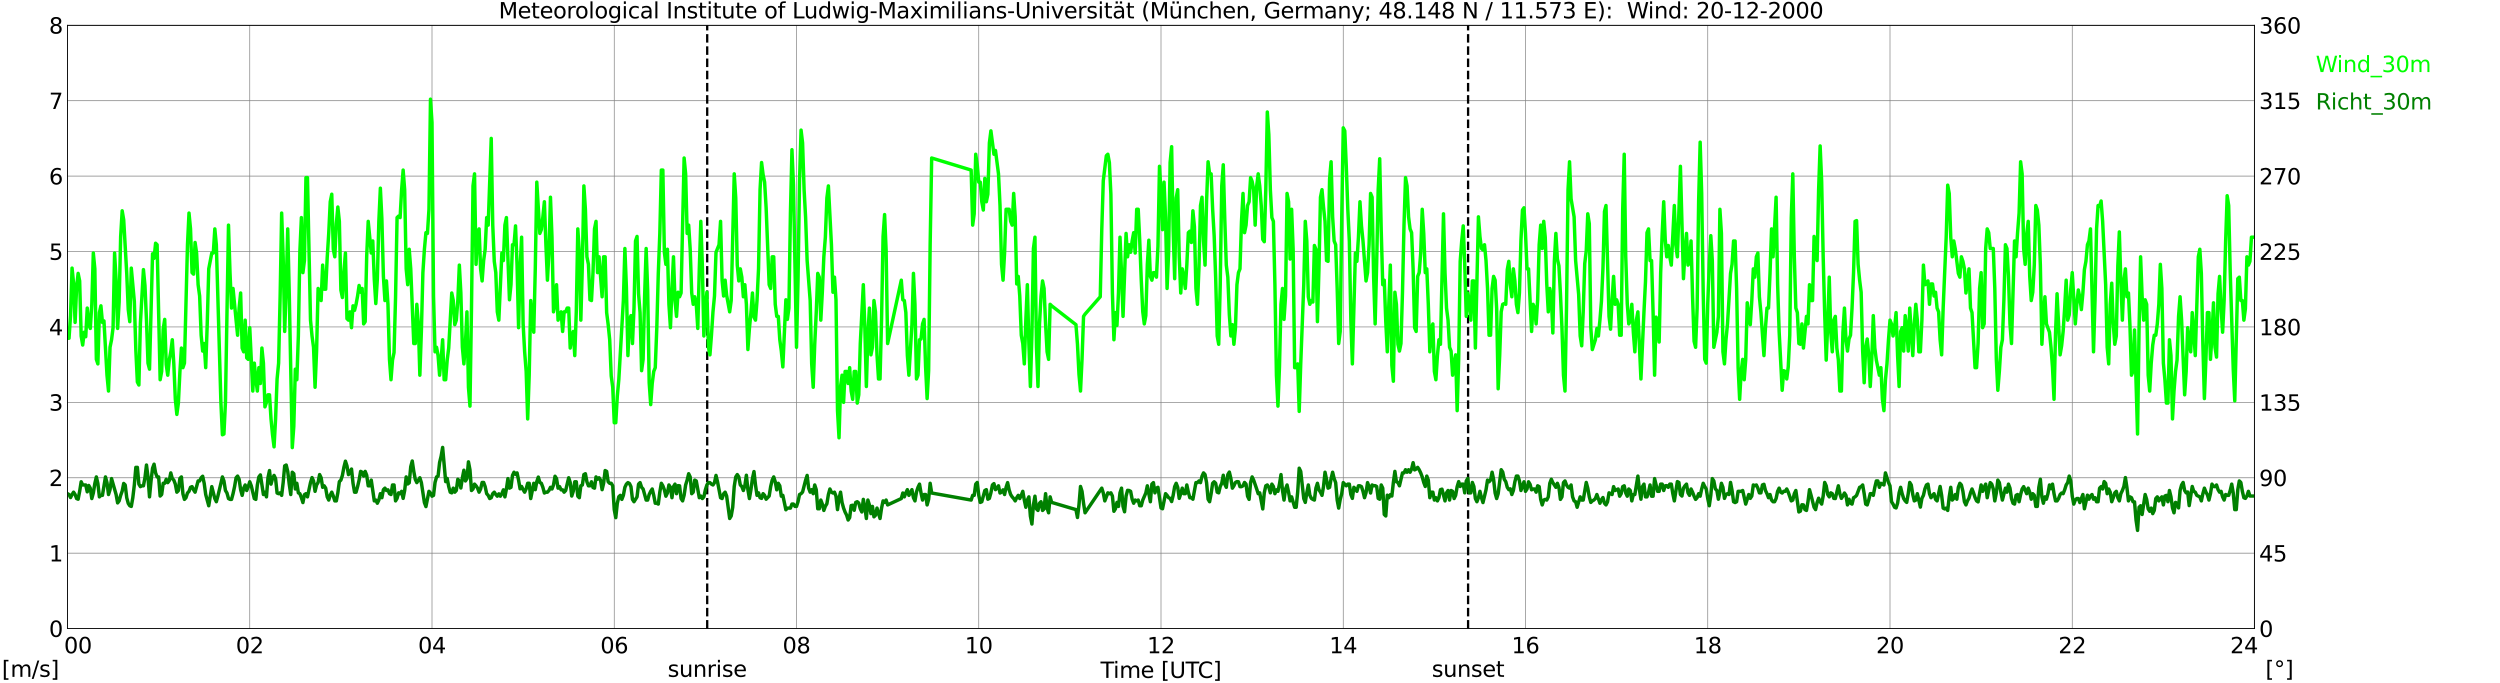 <?xml version="1.0" encoding="utf-8" standalone="no"?>
<!DOCTYPE svg PUBLIC "-//W3C//DTD SVG 1.1//EN"
  "http://www.w3.org/Graphics/SVG/1.1/DTD/svg11.dtd">
<svg xmlns:xlink="http://www.w3.org/1999/xlink" width="1085.4pt" height="296.64pt" viewBox="0 0 1085.4 296.64" xmlns="http://www.w3.org/2000/svg" version="1.1">
 <defs>
  <style type="text/css">*{stroke-linejoin: round; stroke-linecap: butt}</style>
 </defs>
 <g id="figure_1">
  <g id="patch_1">
   <path d="M 0 296.64 
L 1085.4 296.64 
L 1085.4 0 
L 0 0 
z
" style="fill: #ffffff"/>
  </g>
  <g id="axes_1">
   <g id="patch_2">
    <path d="M 29.306 272.909 
L 978.814 272.909 
L 978.814 10.976 
L 29.306 10.976 
z
" style="fill: #ffffff"/>
   </g>
   <g id="patch_3">
    <path d="M 978.814 272.909 
L 978.814 272.909 
L 978.814 10.976 
L 978.814 10.976 
z
" clip-path="url(#p2638e21efe)" style="fill: #d3d3d3; opacity: 0.25; stroke: #d3d3d3; stroke-linejoin: miter"/>
   </g>
   <g id="matplotlib.axis_1">
    <g id="xtick_1">
     <g id="line2d_1">
      <path d="M 29.306 272.909 
L 29.306 10.976 
" clip-path="url(#p2638e21efe)" style="fill: none; stroke: #808080; stroke-width: 0.3; stroke-linecap: square"/>
     </g>
     <g id="line2d_2"/>
     <g id="text_1">
      <!--    00 -->
      <g transform="translate(18.733 283.627) scale(0.095 -0.095)">
       <defs>
        <path id="DejaVuSans-20" transform="scale(0.016)"/>
        <path id="DejaVuSans-30" d="M 2034 4250 
Q 1547 4250 1301 3770 
Q 1056 3291 1056 2328 
Q 1056 1369 1301 889 
Q 1547 409 2034 409 
Q 2525 409 2770 889 
Q 3016 1369 3016 2328 
Q 3016 3291 2770 3770 
Q 2525 4250 2034 4250 
z
M 2034 4750 
Q 2819 4750 3233 4129 
Q 3647 3509 3647 2328 
Q 3647 1150 3233 529 
Q 2819 -91 2034 -91 
Q 1250 -91 836 529 
Q 422 1150 422 2328 
Q 422 3509 836 4129 
Q 1250 4750 2034 4750 
z
" transform="scale(0.016)"/>
       </defs>
       <use xlink:href="#DejaVuSans-20"/>
       <use xlink:href="#DejaVuSans-20" transform="translate(31.787 0)"/>
       <use xlink:href="#DejaVuSans-20" transform="translate(63.574 0)"/>
       <use xlink:href="#DejaVuSans-30" transform="translate(95.361 0)"/>
       <use xlink:href="#DejaVuSans-30" transform="translate(158.984 0)"/>
      </g>
     </g>
    </g>
    <g id="xtick_2">
     <g id="line2d_3">
      <path d="M 108.431 272.909 
L 108.431 10.976 
" clip-path="url(#p2638e21efe)" style="fill: none; stroke: #808080; stroke-width: 0.3; stroke-linecap: square"/>
     </g>
     <g id="line2d_4"/>
     <g id="text_2">
      <!-- 02 -->
      <g transform="translate(102.387 283.627) scale(0.095 -0.095)">
       <defs>
        <path id="DejaVuSans-32" d="M 1228 531 
L 3431 531 
L 3431 0 
L 469 0 
L 469 531 
Q 828 903 1448 1529 
Q 2069 2156 2228 2338 
Q 2531 2678 2651 2914 
Q 2772 3150 2772 3378 
Q 2772 3750 2511 3984 
Q 2250 4219 1831 4219 
Q 1534 4219 1204 4116 
Q 875 4013 500 3803 
L 500 4441 
Q 881 4594 1212 4672 
Q 1544 4750 1819 4750 
Q 2544 4750 2975 4387 
Q 3406 4025 3406 3419 
Q 3406 3131 3298 2873 
Q 3191 2616 2906 2266 
Q 2828 2175 2409 1742 
Q 1991 1309 1228 531 
z
" transform="scale(0.016)"/>
       </defs>
       <use xlink:href="#DejaVuSans-30"/>
       <use xlink:href="#DejaVuSans-32" transform="translate(63.623 0)"/>
      </g>
     </g>
    </g>
    <g id="xtick_3">
     <g id="line2d_5">
      <path d="M 187.557 272.909 
L 187.557 10.976 
" clip-path="url(#p2638e21efe)" style="fill: none; stroke: #808080; stroke-width: 0.3; stroke-linecap: square"/>
     </g>
     <g id="line2d_6"/>
     <g id="text_3">
      <!-- 04 -->
      <g transform="translate(181.513 283.627) scale(0.095 -0.095)">
       <defs>
        <path id="DejaVuSans-34" d="M 2419 4116 
L 825 1625 
L 2419 1625 
L 2419 4116 
z
M 2253 4666 
L 3047 4666 
L 3047 1625 
L 3713 1625 
L 3713 1100 
L 3047 1100 
L 3047 0 
L 2419 0 
L 2419 1100 
L 313 1100 
L 313 1709 
L 2253 4666 
z
" transform="scale(0.016)"/>
       </defs>
       <use xlink:href="#DejaVuSans-30"/>
       <use xlink:href="#DejaVuSans-34" transform="translate(63.623 0)"/>
      </g>
     </g>
    </g>
    <g id="xtick_4">
     <g id="line2d_7">
      <path d="M 266.683 272.909 
L 266.683 10.976 
" clip-path="url(#p2638e21efe)" style="fill: none; stroke: #808080; stroke-width: 0.3; stroke-linecap: square"/>
     </g>
     <g id="line2d_8"/>
     <g id="text_4">
      <!-- 06 -->
      <g transform="translate(260.638 283.627) scale(0.095 -0.095)">
       <defs>
        <path id="DejaVuSans-36" d="M 2113 2584 
Q 1688 2584 1439 2293 
Q 1191 2003 1191 1497 
Q 1191 994 1439 701 
Q 1688 409 2113 409 
Q 2538 409 2786 701 
Q 3034 994 3034 1497 
Q 3034 2003 2786 2293 
Q 2538 2584 2113 2584 
z
M 3366 4563 
L 3366 3988 
Q 3128 4100 2886 4159 
Q 2644 4219 2406 4219 
Q 1781 4219 1451 3797 
Q 1122 3375 1075 2522 
Q 1259 2794 1537 2939 
Q 1816 3084 2150 3084 
Q 2853 3084 3261 2657 
Q 3669 2231 3669 1497 
Q 3669 778 3244 343 
Q 2819 -91 2113 -91 
Q 1303 -91 875 529 
Q 447 1150 447 2328 
Q 447 3434 972 4092 
Q 1497 4750 2381 4750 
Q 2619 4750 2861 4703 
Q 3103 4656 3366 4563 
z
" transform="scale(0.016)"/>
       </defs>
       <use xlink:href="#DejaVuSans-30"/>
       <use xlink:href="#DejaVuSans-36" transform="translate(63.623 0)"/>
      </g>
     </g>
    </g>
    <g id="xtick_5">
     <g id="line2d_9">
      <path d="M 345.808 272.909 
L 345.808 10.976 
" clip-path="url(#p2638e21efe)" style="fill: none; stroke: #808080; stroke-width: 0.3; stroke-linecap: square"/>
     </g>
     <g id="line2d_10"/>
     <g id="text_5">
      <!-- 08 -->
      <g transform="translate(339.764 283.627) scale(0.095 -0.095)">
       <defs>
        <path id="DejaVuSans-38" d="M 2034 2216 
Q 1584 2216 1326 1975 
Q 1069 1734 1069 1313 
Q 1069 891 1326 650 
Q 1584 409 2034 409 
Q 2484 409 2743 651 
Q 3003 894 3003 1313 
Q 3003 1734 2745 1975 
Q 2488 2216 2034 2216 
z
M 1403 2484 
Q 997 2584 770 2862 
Q 544 3141 544 3541 
Q 544 4100 942 4425 
Q 1341 4750 2034 4750 
Q 2731 4750 3128 4425 
Q 3525 4100 3525 3541 
Q 3525 3141 3298 2862 
Q 3072 2584 2669 2484 
Q 3125 2378 3379 2068 
Q 3634 1759 3634 1313 
Q 3634 634 3220 271 
Q 2806 -91 2034 -91 
Q 1263 -91 848 271 
Q 434 634 434 1313 
Q 434 1759 690 2068 
Q 947 2378 1403 2484 
z
M 1172 3481 
Q 1172 3119 1398 2916 
Q 1625 2713 2034 2713 
Q 2441 2713 2670 2916 
Q 2900 3119 2900 3481 
Q 2900 3844 2670 4047 
Q 2441 4250 2034 4250 
Q 1625 4250 1398 4047 
Q 1172 3844 1172 3481 
z
" transform="scale(0.016)"/>
       </defs>
       <use xlink:href="#DejaVuSans-30"/>
       <use xlink:href="#DejaVuSans-38" transform="translate(63.623 0)"/>
      </g>
     </g>
    </g>
    <g id="xtick_6">
     <g id="line2d_11">
      <path d="M 424.934 272.909 
L 424.934 10.976 
" clip-path="url(#p2638e21efe)" style="fill: none; stroke: #808080; stroke-width: 0.3; stroke-linecap: square"/>
     </g>
     <g id="line2d_12"/>
     <g id="text_6">
      <!-- 10 -->
      <g transform="translate(418.89 283.627) scale(0.095 -0.095)">
       <defs>
        <path id="DejaVuSans-31" d="M 794 531 
L 1825 531 
L 1825 4091 
L 703 3866 
L 703 4441 
L 1819 4666 
L 2450 4666 
L 2450 531 
L 3481 531 
L 3481 0 
L 794 0 
L 794 531 
z
" transform="scale(0.016)"/>
       </defs>
       <use xlink:href="#DejaVuSans-31"/>
       <use xlink:href="#DejaVuSans-30" transform="translate(63.623 0)"/>
      </g>
     </g>
    </g>
    <g id="xtick_7">
     <g id="line2d_13">
      <path d="M 504.06 272.909 
L 504.06 10.976 
" clip-path="url(#p2638e21efe)" style="fill: none; stroke: #808080; stroke-width: 0.3; stroke-linecap: square"/>
     </g>
     <g id="line2d_14"/>
     <g id="text_7">
      <!-- 12 -->
      <g transform="translate(498.015 283.627) scale(0.095 -0.095)">
       <use xlink:href="#DejaVuSans-31"/>
       <use xlink:href="#DejaVuSans-32" transform="translate(63.623 0)"/>
      </g>
     </g>
    </g>
    <g id="xtick_8">
     <g id="line2d_15">
      <path d="M 583.185 272.909 
L 583.185 10.976 
" clip-path="url(#p2638e21efe)" style="fill: none; stroke: #808080; stroke-width: 0.3; stroke-linecap: square"/>
     </g>
     <g id="line2d_16"/>
     <g id="text_8">
      <!-- 14 -->
      <g transform="translate(577.141 283.627) scale(0.095 -0.095)">
       <use xlink:href="#DejaVuSans-31"/>
       <use xlink:href="#DejaVuSans-34" transform="translate(63.623 0)"/>
      </g>
     </g>
    </g>
    <g id="xtick_9">
     <g id="line2d_17">
      <path d="M 662.311 272.909 
L 662.311 10.976 
" clip-path="url(#p2638e21efe)" style="fill: none; stroke: #808080; stroke-width: 0.3; stroke-linecap: square"/>
     </g>
     <g id="line2d_18"/>
     <g id="text_9">
      <!-- 16 -->
      <g transform="translate(656.267 283.627) scale(0.095 -0.095)">
       <use xlink:href="#DejaVuSans-31"/>
       <use xlink:href="#DejaVuSans-36" transform="translate(63.623 0)"/>
      </g>
     </g>
    </g>
    <g id="xtick_10">
     <g id="line2d_19">
      <path d="M 741.437 272.909 
L 741.437 10.976 
" clip-path="url(#p2638e21efe)" style="fill: none; stroke: #808080; stroke-width: 0.3; stroke-linecap: square"/>
     </g>
     <g id="line2d_20"/>
     <g id="text_10">
      <!-- 18 -->
      <g transform="translate(735.392 283.627) scale(0.095 -0.095)">
       <use xlink:href="#DejaVuSans-31"/>
       <use xlink:href="#DejaVuSans-38" transform="translate(63.623 0)"/>
      </g>
     </g>
    </g>
    <g id="xtick_11">
     <g id="line2d_21">
      <path d="M 820.562 272.909 
L 820.562 10.976 
" clip-path="url(#p2638e21efe)" style="fill: none; stroke: #808080; stroke-width: 0.3; stroke-linecap: square"/>
     </g>
     <g id="line2d_22"/>
     <g id="text_11">
      <!-- 20 -->
      <g transform="translate(814.518 283.627) scale(0.095 -0.095)">
       <use xlink:href="#DejaVuSans-32"/>
       <use xlink:href="#DejaVuSans-30" transform="translate(63.623 0)"/>
      </g>
     </g>
    </g>
    <g id="xtick_12">
     <g id="line2d_23">
      <path d="M 899.688 272.909 
L 899.688 10.976 
" clip-path="url(#p2638e21efe)" style="fill: none; stroke: #808080; stroke-width: 0.3; stroke-linecap: square"/>
     </g>
     <g id="line2d_24"/>
     <g id="text_12">
      <!-- 22 -->
      <g transform="translate(893.644 283.627) scale(0.095 -0.095)">
       <use xlink:href="#DejaVuSans-32"/>
       <use xlink:href="#DejaVuSans-32" transform="translate(63.623 0)"/>
      </g>
     </g>
    </g>
    <g id="xtick_13">
     <g id="line2d_25">
      <path d="M 978.814 272.909 
L 978.814 10.976 
" clip-path="url(#p2638e21efe)" style="fill: none; stroke: #808080; stroke-width: 0.3; stroke-linecap: square"/>
     </g>
     <g id="line2d_26"/>
     <g id="text_13">
      <!-- 24    -->
      <g transform="translate(968.241 283.627) scale(0.095 -0.095)">
       <use xlink:href="#DejaVuSans-32"/>
       <use xlink:href="#DejaVuSans-34" transform="translate(63.623 0)"/>
       <use xlink:href="#DejaVuSans-20" transform="translate(127.246 0)"/>
       <use xlink:href="#DejaVuSans-20" transform="translate(159.033 0)"/>
       <use xlink:href="#DejaVuSans-20" transform="translate(190.82 0)"/>
      </g>
     </g>
    </g>
    <g id="text_14">
     <!-- Time [UTC] -->
     <g transform="translate(477.806 294.322) scale(0.095 -0.095)">
      <defs>
       <path id="DejaVuSans-54" d="M -19 4666 
L 3928 4666 
L 3928 4134 
L 2272 4134 
L 2272 0 
L 1638 0 
L 1638 4134 
L -19 4134 
L -19 4666 
z
" transform="scale(0.016)"/>
       <path id="DejaVuSans-69" d="M 603 3500 
L 1178 3500 
L 1178 0 
L 603 0 
L 603 3500 
z
M 603 4863 
L 1178 4863 
L 1178 4134 
L 603 4134 
L 603 4863 
z
" transform="scale(0.016)"/>
       <path id="DejaVuSans-6d" d="M 3328 2828 
Q 3544 3216 3844 3400 
Q 4144 3584 4550 3584 
Q 5097 3584 5394 3201 
Q 5691 2819 5691 2113 
L 5691 0 
L 5113 0 
L 5113 2094 
Q 5113 2597 4934 2840 
Q 4756 3084 4391 3084 
Q 3944 3084 3684 2787 
Q 3425 2491 3425 1978 
L 3425 0 
L 2847 0 
L 2847 2094 
Q 2847 2600 2669 2842 
Q 2491 3084 2119 3084 
Q 1678 3084 1418 2786 
Q 1159 2488 1159 1978 
L 1159 0 
L 581 0 
L 581 3500 
L 1159 3500 
L 1159 2956 
Q 1356 3278 1631 3431 
Q 1906 3584 2284 3584 
Q 2666 3584 2933 3390 
Q 3200 3197 3328 2828 
z
" transform="scale(0.016)"/>
       <path id="DejaVuSans-65" d="M 3597 1894 
L 3597 1613 
L 953 1613 
Q 991 1019 1311 708 
Q 1631 397 2203 397 
Q 2534 397 2845 478 
Q 3156 559 3463 722 
L 3463 178 
Q 3153 47 2828 -22 
Q 2503 -91 2169 -91 
Q 1331 -91 842 396 
Q 353 884 353 1716 
Q 353 2575 817 3079 
Q 1281 3584 2069 3584 
Q 2775 3584 3186 3129 
Q 3597 2675 3597 1894 
z
M 3022 2063 
Q 3016 2534 2758 2815 
Q 2500 3097 2075 3097 
Q 1594 3097 1305 2825 
Q 1016 2553 972 2059 
L 3022 2063 
z
" transform="scale(0.016)"/>
       <path id="DejaVuSans-5b" d="M 550 4863 
L 1875 4863 
L 1875 4416 
L 1125 4416 
L 1125 -397 
L 1875 -397 
L 1875 -844 
L 550 -844 
L 550 4863 
z
" transform="scale(0.016)"/>
       <path id="DejaVuSans-55" d="M 556 4666 
L 1191 4666 
L 1191 1831 
Q 1191 1081 1462 751 
Q 1734 422 2344 422 
Q 2950 422 3222 751 
Q 3494 1081 3494 1831 
L 3494 4666 
L 4128 4666 
L 4128 1753 
Q 4128 841 3676 375 
Q 3225 -91 2344 -91 
Q 1459 -91 1007 375 
Q 556 841 556 1753 
L 556 4666 
z
" transform="scale(0.016)"/>
       <path id="DejaVuSans-43" d="M 4122 4306 
L 4122 3641 
Q 3803 3938 3442 4084 
Q 3081 4231 2675 4231 
Q 1875 4231 1450 3742 
Q 1025 3253 1025 2328 
Q 1025 1406 1450 917 
Q 1875 428 2675 428 
Q 3081 428 3442 575 
Q 3803 722 4122 1019 
L 4122 359 
Q 3791 134 3420 21 
Q 3050 -91 2638 -91 
Q 1578 -91 968 557 
Q 359 1206 359 2328 
Q 359 3453 968 4101 
Q 1578 4750 2638 4750 
Q 3056 4750 3426 4639 
Q 3797 4528 4122 4306 
z
" transform="scale(0.016)"/>
       <path id="DejaVuSans-5d" d="M 1947 4863 
L 1947 -844 
L 622 -844 
L 622 -397 
L 1369 -397 
L 1369 4416 
L 622 4416 
L 622 4863 
L 1947 4863 
z
" transform="scale(0.016)"/>
      </defs>
      <use xlink:href="#DejaVuSans-54"/>
      <use xlink:href="#DejaVuSans-69" transform="translate(57.959 0)"/>
      <use xlink:href="#DejaVuSans-6d" transform="translate(85.742 0)"/>
      <use xlink:href="#DejaVuSans-65" transform="translate(183.154 0)"/>
      <use xlink:href="#DejaVuSans-20" transform="translate(244.678 0)"/>
      <use xlink:href="#DejaVuSans-5b" transform="translate(276.465 0)"/>
      <use xlink:href="#DejaVuSans-55" transform="translate(315.479 0)"/>
      <use xlink:href="#DejaVuSans-54" transform="translate(388.672 0)"/>
      <use xlink:href="#DejaVuSans-43" transform="translate(443.881 0)"/>
      <use xlink:href="#DejaVuSans-5d" transform="translate(513.705 0)"/>
     </g>
    </g>
   </g>
   <g id="matplotlib.axis_2">
    <g id="ytick_1">
     <g id="line2d_27">
      <path d="M 29.306 272.909 
L 978.814 272.909 
" clip-path="url(#p2638e21efe)" style="fill: none; stroke: #808080; stroke-width: 0.3; stroke-linecap: square"/>
     </g>
     <g id="line2d_28"/>
     <g id="text_15">
      <!-- 0 -->
      <g transform="translate(21.261 276.518) scale(0.095 -0.095)">
       <use xlink:href="#DejaVuSans-30"/>
      </g>
     </g>
    </g>
    <g id="ytick_2">
     <g id="line2d_29">
      <path d="M 29.306 240.167 
L 978.814 240.167 
" clip-path="url(#p2638e21efe)" style="fill: none; stroke: #808080; stroke-width: 0.3; stroke-linecap: square"/>
     </g>
     <g id="line2d_30"/>
     <g id="text_16">
      <!-- 1 -->
      <g transform="translate(21.261 243.776) scale(0.095 -0.095)">
       <use xlink:href="#DejaVuSans-31"/>
      </g>
     </g>
    </g>
    <g id="ytick_3">
     <g id="line2d_31">
      <path d="M 29.306 207.426 
L 978.814 207.426 
" clip-path="url(#p2638e21efe)" style="fill: none; stroke: #808080; stroke-width: 0.3; stroke-linecap: square"/>
     </g>
     <g id="line2d_32"/>
     <g id="text_17">
      <!-- 2 -->
      <g transform="translate(21.261 211.035) scale(0.095 -0.095)">
       <use xlink:href="#DejaVuSans-32"/>
      </g>
     </g>
    </g>
    <g id="ytick_4">
     <g id="line2d_33">
      <path d="M 29.306 174.684 
L 978.814 174.684 
" clip-path="url(#p2638e21efe)" style="fill: none; stroke: #808080; stroke-width: 0.3; stroke-linecap: square"/>
     </g>
     <g id="line2d_34"/>
     <g id="text_18">
      <!-- 3 -->
      <g transform="translate(21.261 178.293) scale(0.095 -0.095)">
       <defs>
        <path id="DejaVuSans-33" d="M 2597 2516 
Q 3050 2419 3304 2112 
Q 3559 1806 3559 1356 
Q 3559 666 3084 287 
Q 2609 -91 1734 -91 
Q 1441 -91 1130 -33 
Q 819 25 488 141 
L 488 750 
Q 750 597 1062 519 
Q 1375 441 1716 441 
Q 2309 441 2620 675 
Q 2931 909 2931 1356 
Q 2931 1769 2642 2001 
Q 2353 2234 1838 2234 
L 1294 2234 
L 1294 2753 
L 1863 2753 
Q 2328 2753 2575 2939 
Q 2822 3125 2822 3475 
Q 2822 3834 2567 4026 
Q 2313 4219 1838 4219 
Q 1578 4219 1281 4162 
Q 984 4106 628 3988 
L 628 4550 
Q 988 4650 1302 4700 
Q 1616 4750 1894 4750 
Q 2613 4750 3031 4423 
Q 3450 4097 3450 3541 
Q 3450 3153 3228 2886 
Q 3006 2619 2597 2516 
z
" transform="scale(0.016)"/>
       </defs>
       <use xlink:href="#DejaVuSans-33"/>
      </g>
     </g>
    </g>
    <g id="ytick_5">
     <g id="line2d_35">
      <path d="M 29.306 141.942 
L 978.814 141.942 
" clip-path="url(#p2638e21efe)" style="fill: none; stroke: #808080; stroke-width: 0.3; stroke-linecap: square"/>
     </g>
     <g id="line2d_36"/>
     <g id="text_19">
      <!-- 4 -->
      <g transform="translate(21.261 145.551) scale(0.095 -0.095)">
       <use xlink:href="#DejaVuSans-34"/>
      </g>
     </g>
    </g>
    <g id="ytick_6">
     <g id="line2d_37">
      <path d="M 29.306 109.201 
L 978.814 109.201 
" clip-path="url(#p2638e21efe)" style="fill: none; stroke: #808080; stroke-width: 0.3; stroke-linecap: square"/>
     </g>
     <g id="line2d_38"/>
     <g id="text_20">
      <!-- 5 -->
      <g transform="translate(21.261 112.81) scale(0.095 -0.095)">
       <defs>
        <path id="DejaVuSans-35" d="M 691 4666 
L 3169 4666 
L 3169 4134 
L 1269 4134 
L 1269 2991 
Q 1406 3038 1543 3061 
Q 1681 3084 1819 3084 
Q 2600 3084 3056 2656 
Q 3513 2228 3513 1497 
Q 3513 744 3044 326 
Q 2575 -91 1722 -91 
Q 1428 -91 1123 -41 
Q 819 9 494 109 
L 494 744 
Q 775 591 1075 516 
Q 1375 441 1709 441 
Q 2250 441 2565 725 
Q 2881 1009 2881 1497 
Q 2881 1984 2565 2268 
Q 2250 2553 1709 2553 
Q 1456 2553 1204 2497 
Q 953 2441 691 2322 
L 691 4666 
z
" transform="scale(0.016)"/>
       </defs>
       <use xlink:href="#DejaVuSans-35"/>
      </g>
     </g>
    </g>
    <g id="ytick_7">
     <g id="line2d_39">
      <path d="M 29.306 76.459 
L 978.814 76.459 
" clip-path="url(#p2638e21efe)" style="fill: none; stroke: #808080; stroke-width: 0.3; stroke-linecap: square"/>
     </g>
     <g id="line2d_40"/>
     <g id="text_21">
      <!-- 6 -->
      <g transform="translate(21.261 80.068) scale(0.095 -0.095)">
       <use xlink:href="#DejaVuSans-36"/>
      </g>
     </g>
    </g>
    <g id="ytick_8">
     <g id="line2d_41">
      <path d="M 29.306 43.717 
L 978.814 43.717 
" clip-path="url(#p2638e21efe)" style="fill: none; stroke: #808080; stroke-width: 0.3; stroke-linecap: square"/>
     </g>
     <g id="line2d_42"/>
     <g id="text_22">
      <!-- 7 -->
      <g transform="translate(21.261 47.327) scale(0.095 -0.095)">
       <defs>
        <path id="DejaVuSans-37" d="M 525 4666 
L 3525 4666 
L 3525 4397 
L 1831 0 
L 1172 0 
L 2766 4134 
L 525 4134 
L 525 4666 
z
" transform="scale(0.016)"/>
       </defs>
       <use xlink:href="#DejaVuSans-37"/>
      </g>
     </g>
    </g>
    <g id="ytick_9">
     <g id="line2d_43">
      <path d="M 29.306 10.976 
L 978.814 10.976 
" clip-path="url(#p2638e21efe)" style="fill: none; stroke: #808080; stroke-width: 0.3; stroke-linecap: square"/>
     </g>
     <g id="line2d_44"/>
     <g id="text_23">
      <!-- 8 -->
      <g transform="translate(21.261 14.585) scale(0.095 -0.095)">
       <use xlink:href="#DejaVuSans-38"/>
      </g>
     </g>
    </g>
   </g>
   <g id="line2d_45">
    <path d="M 307.037 272.909 
L 307.037 10.976 
" clip-path="url(#p2638e21efe)" style="fill: none; stroke-dasharray: 3.7,1.6; stroke-dashoffset: 0; stroke: #000000"/>
   </g>
   <g id="line2d_46">
    <path d="M 637.386 272.909 
L 637.386 10.976 
" clip-path="url(#p2638e21efe)" style="fill: none; stroke-dasharray: 3.7,1.6; stroke-dashoffset: 0; stroke: #000000"/>
   </g>
   <g id="line2d_47">
    <path d="M 29.306 146.853 
L 29.965 146.853 
L 30.625 137.031 
L 31.284 116.404 
L 31.943 122.952 
L 32.603 139.978 
L 33.262 124.589 
L 33.921 118.696 
L 34.581 121.97 
L 35.24 145.871 
L 35.9 149.8 
L 36.559 144.234 
L 37.218 146.199 
L 37.878 133.757 
L 38.537 140.96 
L 39.197 142.597 
L 39.856 132.12 
L 40.515 109.855 
L 41.175 116.731 
L 41.834 156.021 
L 42.493 157.986 
L 43.153 135.721 
L 43.812 132.775 
L 44.472 139.978 
L 45.131 139.323 
L 46.45 162.897 
L 47.109 169.773 
L 47.768 150.782 
L 48.428 147.508 
L 49.087 142.27 
L 49.747 109.855 
L 50.406 121.642 
L 51.065 142.597 
L 51.725 131.137 
L 52.384 102.652 
L 53.043 91.52 
L 53.703 95.449 
L 55.022 118.696 
L 55.681 134.412 
L 56.34 139.65 
L 57 116.404 
L 58.319 130.81 
L 58.978 152.092 
L 59.637 165.844 
L 60.297 167.153 
L 60.956 140.305 
L 62.275 117.059 
L 62.934 123.934 
L 63.594 138.995 
L 64.253 157.658 
L 64.912 160.278 
L 66.231 110.183 
L 66.89 112.147 
L 67.55 105.599 
L 68.209 106.254 
L 69.528 164.861 
L 70.187 161.26 
L 70.847 142.924 
L 71.506 138.668 
L 72.166 158.313 
L 72.825 162.897 
L 73.484 156.349 
L 74.144 152.747 
L 74.803 147.508 
L 75.462 157.986 
L 76.122 173.374 
L 76.781 179.923 
L 77.441 175.011 
L 78.1 161.587 
L 78.759 151.11 
L 79.419 159.623 
L 80.078 157.658 
L 81.397 106.254 
L 82.056 92.502 
L 82.716 99.378 
L 83.375 118.368 
L 84.034 119.023 
L 84.694 105.272 
L 85.353 109.855 
L 86.013 123.607 
L 86.672 128.518 
L 87.331 145.544 
L 87.991 152.42 
L 88.65 149.145 
L 89.309 159.623 
L 89.969 140.633 
L 90.628 116.731 
L 91.947 109.855 
L 92.606 109.855 
L 93.266 99.378 
L 93.925 106.254 
L 95.903 174.684 
L 96.563 188.763 
L 97.222 188.435 
L 97.881 174.684 
L 99.2 97.741 
L 99.86 118.368 
L 100.519 133.757 
L 101.178 125.244 
L 102.497 138.995 
L 103.156 145.544 
L 103.816 133.757 
L 104.475 127.209 
L 105.135 151.11 
L 105.794 152.747 
L 106.453 138.995 
L 107.113 155.366 
L 107.772 156.021 
L 108.431 142.27 
L 109.75 169.773 
L 110.41 157.658 
L 111.069 164.534 
L 111.728 169.773 
L 112.388 159.623 
L 113.047 166.498 
L 113.707 151.11 
L 114.366 157.658 
L 115.025 176.648 
L 115.685 174.684 
L 116.344 171.41 
L 117.003 171.41 
L 117.663 181.887 
L 118.322 188.763 
L 118.982 194.001 
L 119.641 181.887 
L 120.3 164.534 
L 120.96 157.658 
L 121.619 128.846 
L 122.278 92.502 
L 122.938 111.493 
L 123.597 143.907 
L 124.257 125.244 
L 124.916 99.378 
L 125.575 127.209 
L 126.894 194.329 
L 127.553 185.161 
L 128.213 160.278 
L 128.872 164.861 
L 129.532 145.871 
L 130.191 109.201 
L 130.85 94.467 
L 131.51 118.368 
L 132.169 113.13 
L 132.829 77.114 
L 133.488 77.114 
L 134.807 138.995 
L 135.466 145.871 
L 136.125 150.782 
L 136.785 168.136 
L 137.444 152.42 
L 138.104 125.244 
L 138.763 126.554 
L 139.422 130.483 
L 140.082 115.094 
L 140.741 125.571 
L 141.4 125.571 
L 142.06 111.82 
L 142.719 101.343 
L 143.379 87.591 
L 144.038 84.317 
L 144.697 108.218 
L 145.357 111.493 
L 146.016 97.086 
L 146.676 89.883 
L 147.335 96.104 
L 147.994 125.899 
L 148.654 129.173 
L 149.313 118.041 
L 149.972 109.855 
L 150.632 138.341 
L 151.291 138.995 
L 151.951 135.394 
L 152.61 142.27 
L 153.269 132.775 
L 153.929 134.739 
L 154.588 132.12 
L 155.247 128.518 
L 155.907 123.934 
L 156.566 126.881 
L 157.226 125.244 
L 157.885 140.633 
L 158.544 139.65 
L 159.204 111.165 
L 159.863 96.104 
L 161.182 109.855 
L 161.841 104.617 
L 162.501 121.315 
L 163.16 131.792 
L 163.819 121.315 
L 164.479 96.104 
L 165.138 81.698 
L 165.798 95.122 
L 166.457 120.005 
L 167.116 130.483 
L 167.776 121.97 
L 168.435 132.12 
L 169.094 156.021 
L 169.754 164.861 
L 170.413 156.349 
L 171.073 153.074 
L 171.732 129.173 
L 172.391 94.467 
L 173.051 93.812 
L 173.71 94.467 
L 174.37 82.352 
L 175.029 73.84 
L 175.688 82.352 
L 176.348 116.731 
L 177.007 123.607 
L 177.666 108.218 
L 178.326 116.731 
L 179.645 149.145 
L 180.304 149.145 
L 180.963 132.12 
L 181.623 140.633 
L 182.282 162.897 
L 182.941 143.907 
L 183.601 118.368 
L 184.26 108.218 
L 184.92 101.015 
L 185.579 101.343 
L 186.238 90.865 
L 186.898 43.062 
L 187.557 53.212 
L 188.217 128.518 
L 188.876 152.747 
L 189.535 150.782 
L 190.195 154.384 
L 190.854 162.897 
L 191.513 156.021 
L 192.173 147.508 
L 192.832 164.861 
L 193.492 164.861 
L 194.151 156.349 
L 194.81 151.11 
L 196.129 127.209 
L 196.788 130.483 
L 197.448 140.96 
L 198.107 138.995 
L 198.767 130.483 
L 199.426 115.094 
L 200.085 127.209 
L 200.745 150.782 
L 201.404 157.986 
L 202.063 149.145 
L 202.723 135.394 
L 203.382 168.136 
L 204.042 176.321 
L 204.701 133.757 
L 205.36 80.715 
L 206.02 75.477 
L 206.679 114.767 
L 207.339 101.015 
L 207.998 99.378 
L 208.657 116.731 
L 209.317 121.97 
L 209.976 113.13 
L 210.635 108.218 
L 211.295 94.467 
L 211.954 97.741 
L 213.273 60.088 
L 213.932 97.741 
L 214.592 113.457 
L 215.251 118.368 
L 215.91 135.394 
L 216.57 138.995 
L 217.889 109.855 
L 218.548 113.13 
L 219.207 97.741 
L 219.867 94.467 
L 221.186 130.155 
L 221.845 123.607 
L 222.504 106.254 
L 223.164 106.254 
L 223.823 98.068 
L 224.482 115.094 
L 225.142 142.27 
L 225.801 116.731 
L 226.461 102.98 
L 227.12 140.633 
L 227.779 152.747 
L 228.439 161.26 
L 229.098 181.887 
L 229.757 162.897 
L 230.417 130.483 
L 231.076 138.995 
L 231.736 144.234 
L 232.395 116.731 
L 233.054 79.078 
L 234.373 101.343 
L 235.033 99.706 
L 235.692 94.139 
L 236.351 87.591 
L 237.011 106.254 
L 237.67 121.642 
L 238.329 109.528 
L 238.989 85.627 
L 239.648 102.98 
L 240.308 135.394 
L 240.967 132.12 
L 241.626 123.607 
L 242.286 138.995 
L 243.604 135.394 
L 244.264 143.907 
L 244.923 135.394 
L 245.583 135.394 
L 246.242 133.757 
L 246.901 133.757 
L 247.561 151.11 
L 248.22 145.871 
L 248.88 143.907 
L 249.539 154.384 
L 250.198 135.394 
L 250.858 99.378 
L 251.517 109.528 
L 252.176 138.995 
L 252.836 114.767 
L 253.495 80.715 
L 254.155 90.865 
L 254.814 111.493 
L 255.473 114.767 
L 256.133 130.155 
L 256.792 130.483 
L 257.451 118.368 
L 258.111 99.378 
L 258.77 96.104 
L 259.43 118.368 
L 260.089 111.493 
L 261.408 128.846 
L 262.067 111.493 
L 262.726 111.493 
L 263.386 135.721 
L 264.045 140.96 
L 264.705 147.508 
L 265.364 163.224 
L 266.023 168.136 
L 266.683 183.524 
L 267.342 183.524 
L 268.002 172.065 
L 268.661 164.861 
L 270.639 130.483 
L 271.298 107.891 
L 271.958 124.917 
L 272.617 154.384 
L 273.277 138.995 
L 273.936 137.031 
L 274.595 149.145 
L 275.255 133.757 
L 275.914 104.617 
L 276.573 102.652 
L 277.233 127.536 
L 277.892 135.721 
L 278.552 160.932 
L 279.211 156.021 
L 279.87 128.518 
L 280.53 107.891 
L 281.189 125.899 
L 281.849 166.171 
L 282.508 175.666 
L 283.167 166.498 
L 283.827 161.26 
L 284.486 159.623 
L 285.145 142.597 
L 285.805 118.696 
L 286.464 101.343 
L 287.124 73.84 
L 287.783 73.84 
L 288.442 109.528 
L 289.102 114.767 
L 289.761 108.218 
L 290.42 132.12 
L 291.08 142.27 
L 291.739 125.244 
L 292.399 111.493 
L 293.058 130.483 
L 293.717 137.358 
L 294.377 126.881 
L 295.036 128.846 
L 295.696 127.209 
L 297.014 68.601 
L 297.674 75.477 
L 298.333 101.343 
L 298.992 97.741 
L 299.652 108.218 
L 300.311 127.209 
L 300.971 132.12 
L 301.63 128.846 
L 302.289 132.12 
L 302.949 142.597 
L 303.608 116.731 
L 304.267 96.104 
L 304.927 115.094 
L 305.586 145.871 
L 306.246 133.757 
L 306.905 126.881 
L 307.564 150.782 
L 308.224 154.057 
L 308.883 145.544 
L 309.543 135.394 
L 310.202 128.518 
L 310.861 109.528 
L 312.18 106.254 
L 312.839 96.104 
L 313.499 121.642 
L 314.158 128.518 
L 314.818 121.642 
L 315.477 128.191 
L 316.796 135.394 
L 317.455 130.483 
L 318.774 75.477 
L 319.433 85.954 
L 320.093 115.094 
L 320.752 121.97 
L 321.411 116.731 
L 322.071 120.333 
L 322.73 128.846 
L 323.39 123.607 
L 324.049 132.12 
L 324.708 151.765 
L 325.368 142.597 
L 326.027 135.721 
L 326.686 127.209 
L 327.346 137.686 
L 328.005 138.995 
L 328.665 130.483 
L 329.324 116.731 
L 329.983 82.352 
L 330.643 70.565 
L 331.302 75.804 
L 331.961 79.078 
L 332.621 90.21 
L 333.94 123.607 
L 334.599 125.244 
L 335.258 111.493 
L 335.918 111.493 
L 336.577 132.12 
L 337.236 137.358 
L 337.896 137.358 
L 338.555 147.508 
L 339.215 152.42 
L 339.874 159.295 
L 341.193 130.155 
L 341.852 138.668 
L 342.512 133.757 
L 343.171 92.502 
L 343.83 64.999 
L 344.49 80.388 
L 345.808 150.782 
L 346.468 121.642 
L 347.127 78.423 
L 347.787 56.487 
L 348.446 62.053 
L 349.105 82.352 
L 349.765 94.467 
L 350.424 113.13 
L 351.743 130.483 
L 352.402 157.986 
L 353.062 168.136 
L 353.721 149.473 
L 354.38 135.721 
L 355.04 118.696 
L 355.699 120.333 
L 356.359 138.995 
L 357.018 126.881 
L 357.677 111.493 
L 358.337 102.98 
L 358.996 85.954 
L 359.655 80.715 
L 360.974 106.254 
L 361.634 126.881 
L 362.293 120.333 
L 362.952 130.155 
L 363.612 178.285 
L 364.271 190.072 
L 364.93 167.808 
L 365.59 162.897 
L 366.249 174.684 
L 366.909 161.26 
L 367.568 161.26 
L 368.227 166.498 
L 368.887 159.623 
L 369.546 169.773 
L 370.206 173.374 
L 370.865 161.26 
L 371.524 161.26 
L 372.184 175.011 
L 372.843 171.41 
L 373.502 149.145 
L 374.821 123.607 
L 375.481 142.27 
L 376.14 167.808 
L 376.799 145.544 
L 377.459 133.757 
L 378.118 154.057 
L 378.777 150.782 
L 379.437 130.483 
L 380.096 135.394 
L 380.756 154.057 
L 381.415 164.534 
L 382.074 164.534 
L 382.734 138.668 
L 383.393 102.652 
L 384.053 93.157 
L 384.712 108.546 
L 385.371 149.145 
L 391.306 121.642 
L 391.965 130.155 
L 392.624 130.483 
L 393.284 135.721 
L 393.943 154.384 
L 394.603 162.897 
L 395.921 140.96 
L 396.581 118.696 
L 397.24 132.12 
L 397.899 164.534 
L 398.559 162.897 
L 399.218 147.508 
L 399.878 147.181 
L 400.537 140.633 
L 401.196 138.668 
L 401.856 159.295 
L 402.515 173.047 
L 403.175 160.932 
L 403.834 106.254 
L 404.493 68.601 
L 421.637 73.84 
L 422.297 97.741 
L 422.956 92.83 
L 423.615 66.964 
L 424.275 71.548 
L 424.934 79.078 
L 425.593 79.078 
L 426.253 87.591 
L 426.912 91.193 
L 427.572 77.441 
L 428.231 87.591 
L 428.89 84.317 
L 429.55 62.053 
L 430.209 56.814 
L 431.528 66.964 
L 432.187 65.327 
L 433.506 75.477 
L 434.165 89.228 
L 434.825 114.767 
L 435.484 121.642 
L 436.144 109.855 
L 436.803 90.865 
L 438.122 90.865 
L 438.781 96.104 
L 439.44 97.741 
L 440.1 83.99 
L 440.759 94.139 
L 441.419 123.28 
L 442.078 120.005 
L 442.737 128.518 
L 443.397 145.544 
L 444.056 149.145 
L 444.716 157.986 
L 445.375 138.995 
L 446.034 123.607 
L 446.694 149.145 
L 447.353 167.808 
L 448.012 145.544 
L 448.672 107.891 
L 449.331 102.98 
L 449.991 150.782 
L 450.65 167.808 
L 451.309 140.633 
L 451.969 128.518 
L 452.628 121.97 
L 453.287 125.244 
L 453.947 140.633 
L 454.606 152.747 
L 455.266 156.021 
L 455.925 132.12 
L 456.584 132.775 
L 467.134 140.96 
L 467.794 149.473 
L 468.453 162.569 
L 469.113 169.773 
L 469.772 156.021 
L 470.431 137.358 
L 471.091 136.376 
L 477.685 128.846 
L 478.344 99.706 
L 479.003 78.423 
L 480.322 67.619 
L 480.981 66.964 
L 481.641 70.565 
L 482.3 84.317 
L 482.96 127.209 
L 483.619 147.508 
L 484.278 135.721 
L 484.938 141.287 
L 485.597 127.209 
L 486.256 102.98 
L 486.916 118.368 
L 487.575 137.358 
L 488.894 101.343 
L 489.553 111.493 
L 490.213 106.254 
L 490.872 109.528 
L 491.532 104.617 
L 492.191 101.015 
L 492.85 109.855 
L 493.51 90.865 
L 494.169 90.865 
L 494.828 104.617 
L 495.488 121.642 
L 496.147 135.394 
L 496.807 140.633 
L 497.466 137.031 
L 498.125 114.767 
L 498.785 104.289 
L 499.444 120.005 
L 500.103 121.642 
L 500.763 118.368 
L 501.422 118.368 
L 502.082 120.333 
L 502.741 106.909 
L 503.4 72.203 
L 504.06 83.662 
L 504.719 99.706 
L 505.379 79.078 
L 506.038 94.467 
L 506.697 125.244 
L 507.357 109.855 
L 508.016 70.565 
L 508.675 63.69 
L 509.335 99.706 
L 509.994 120.988 
L 510.654 85.954 
L 511.313 82.352 
L 511.972 111.493 
L 512.632 127.209 
L 513.291 116.731 
L 513.95 120.005 
L 514.61 125.244 
L 515.269 115.094 
L 515.929 101.015 
L 516.588 100.36 
L 517.247 105.272 
L 517.907 91.52 
L 518.566 98.396 
L 519.226 125.244 
L 519.885 132.12 
L 520.544 116.076 
L 521.204 89.228 
L 521.863 85.627 
L 522.522 104.617 
L 523.182 115.094 
L 523.841 87.264 
L 524.501 70.238 
L 525.16 75.477 
L 525.819 75.477 
L 526.479 90.865 
L 527.138 102.325 
L 527.797 120.66 
L 528.457 145.871 
L 529.116 149.473 
L 529.776 123.607 
L 530.435 80.715 
L 531.094 71.548 
L 531.754 95.449 
L 532.413 115.094 
L 533.073 120.333 
L 533.732 136.704 
L 534.391 145.871 
L 535.051 140.96 
L 535.71 149.473 
L 536.369 142.597 
L 537.029 123.607 
L 537.688 118.368 
L 538.348 116.731 
L 539.007 96.104 
L 539.666 83.99 
L 540.326 101.015 
L 540.985 97.741 
L 541.644 89.228 
L 542.304 87.591 
L 542.963 77.114 
L 543.623 78.751 
L 544.282 82.352 
L 544.941 97.741 
L 545.601 80.715 
L 546.26 75.477 
L 546.919 80.715 
L 547.579 89.228 
L 548.238 103.962 
L 548.898 104.944 
L 549.557 82.352 
L 550.216 48.629 
L 550.876 58.451 
L 551.535 82.352 
L 552.195 94.467 
L 552.854 96.104 
L 553.513 123.607 
L 554.173 162.897 
L 554.832 176.321 
L 555.491 159.295 
L 556.151 132.12 
L 556.81 125.244 
L 557.47 138.668 
L 558.129 128.518 
L 558.788 83.99 
L 559.448 87.591 
L 560.107 112.475 
L 560.766 90.865 
L 561.426 108.218 
L 562.085 159.623 
L 562.745 159.623 
L 563.404 157.986 
L 564.063 178.613 
L 564.723 157.986 
L 566.042 123.607 
L 566.701 96.104 
L 567.36 104.617 
L 568.02 128.846 
L 568.679 132.12 
L 569.338 130.483 
L 569.998 131.137 
L 570.657 106.581 
L 571.317 108.218 
L 571.976 139.65 
L 572.635 116.731 
L 573.295 85.627 
L 573.954 82.352 
L 574.613 89.883 
L 575.273 96.104 
L 575.932 113.13 
L 576.592 113.457 
L 577.251 77.769 
L 577.91 70.238 
L 578.57 94.139 
L 579.229 104.617 
L 579.889 106.254 
L 580.548 125.244 
L 581.207 149.145 
L 581.867 143.907 
L 582.526 94.139 
L 583.185 55.504 
L 583.845 56.814 
L 584.504 72.203 
L 585.164 90.865 
L 585.823 104.617 
L 586.482 138.995 
L 587.142 157.986 
L 588.46 109.855 
L 589.12 113.457 
L 589.779 102.98 
L 590.439 87.591 
L 591.098 98.068 
L 591.757 104.617 
L 593.076 121.97 
L 593.736 118.368 
L 594.395 106.254 
L 595.054 83.99 
L 595.714 85.627 
L 596.373 120.333 
L 597.032 140.633 
L 597.692 114.112 
L 598.351 82.352 
L 599.011 68.928 
L 599.67 100.033 
L 600.329 123.607 
L 600.989 121.642 
L 601.648 139.65 
L 602.307 152.747 
L 602.967 132.12 
L 603.626 115.094 
L 604.286 158.64 
L 604.945 165.516 
L 605.604 126.881 
L 606.264 132.12 
L 606.923 149.473 
L 607.582 152.42 
L 608.242 149.145 
L 608.901 126.881 
L 609.561 97.741 
L 610.22 77.114 
L 610.879 80.715 
L 611.539 94.139 
L 612.198 99.378 
L 612.858 101.015 
L 613.517 116.731 
L 614.176 142.27 
L 614.836 143.907 
L 615.495 120.005 
L 616.154 118.368 
L 616.814 109.855 
L 617.473 90.865 
L 618.133 101.343 
L 618.792 118.368 
L 619.451 116.731 
L 620.111 132.12 
L 620.77 152.747 
L 621.429 142.597 
L 622.089 140.633 
L 622.748 161.26 
L 623.408 164.861 
L 624.067 154.384 
L 624.726 147.508 
L 625.386 149.473 
L 626.705 92.83 
L 627.364 118.368 
L 628.023 133.757 
L 628.683 138.995 
L 629.342 150.782 
L 630.001 152.42 
L 630.661 162.897 
L 631.32 157.658 
L 631.98 154.057 
L 632.639 178.285 
L 633.298 156.021 
L 633.958 113.457 
L 634.617 104.617 
L 635.276 98.068 
L 635.936 115.094 
L 636.595 137.358 
L 637.255 127.209 
L 637.914 130.483 
L 638.573 138.995 
L 639.233 121.97 
L 639.892 121.97 
L 640.552 151.11 
L 641.87 94.139 
L 642.53 102.652 
L 643.189 107.891 
L 643.848 108.546 
L 644.508 106.254 
L 645.167 113.13 
L 645.827 125.244 
L 646.486 145.544 
L 647.145 145.544 
L 647.805 125.244 
L 648.464 120.005 
L 649.123 121.642 
L 649.783 134.084 
L 650.442 168.79 
L 651.102 154.384 
L 651.761 135.394 
L 652.42 132.12 
L 653.08 131.792 
L 653.739 132.12 
L 654.399 117.059 
L 655.058 113.457 
L 655.717 123.607 
L 656.377 128.846 
L 657.036 116.731 
L 657.695 121.97 
L 658.355 132.12 
L 659.014 135.721 
L 659.674 127.209 
L 660.333 104.289 
L 660.992 91.193 
L 661.652 90.21 
L 662.311 101.343 
L 662.97 116.731 
L 663.63 116.731 
L 664.949 143.907 
L 665.608 132.12 
L 666.267 133.757 
L 666.927 140.633 
L 667.586 130.155 
L 668.246 106.254 
L 668.905 97.741 
L 669.564 107.891 
L 670.224 96.104 
L 670.883 102.98 
L 671.542 123.28 
L 672.202 135.394 
L 672.861 125.244 
L 673.521 128.846 
L 674.18 144.562 
L 674.839 113.457 
L 675.499 101.343 
L 676.158 112.475 
L 676.817 115.422 
L 677.477 127.536 
L 678.136 142.27 
L 678.796 162.897 
L 679.455 169.773 
L 680.114 133.757 
L 680.774 82.352 
L 681.433 70.238 
L 682.092 86.281 
L 683.411 94.139 
L 684.071 113.13 
L 685.389 127.863 
L 686.049 145.871 
L 686.708 150.128 
L 687.368 135.394 
L 688.027 114.439 
L 688.686 108.873 
L 689.346 92.83 
L 690.005 97.086 
L 690.664 142.27 
L 691.324 151.765 
L 692.643 147.508 
L 693.302 142.597 
L 693.961 145.871 
L 694.621 138.995 
L 695.28 130.81 
L 695.939 116.404 
L 696.599 91.848 
L 697.258 89.228 
L 698.577 137.358 
L 699.236 142.924 
L 699.896 130.155 
L 700.555 120.005 
L 701.215 132.12 
L 701.874 130.155 
L 702.533 132.12 
L 703.193 145.544 
L 703.852 145.544 
L 704.511 90.865 
L 705.171 66.964 
L 705.83 111.493 
L 706.49 131.792 
L 707.149 140.633 
L 707.808 139.323 
L 708.468 132.12 
L 709.127 144.234 
L 709.786 152.747 
L 710.446 138.995 
L 711.105 135.394 
L 712.424 164.534 
L 713.743 135.394 
L 714.402 122.297 
L 715.062 101.015 
L 715.721 99.378 
L 716.38 113.13 
L 717.04 113.13 
L 717.699 135.394 
L 718.358 162.897 
L 719.018 137.686 
L 719.677 140.633 
L 720.337 148.491 
L 720.996 118.368 
L 721.655 101.343 
L 722.315 87.591 
L 722.974 103.962 
L 723.633 111.493 
L 724.293 106.581 
L 724.952 111.493 
L 725.612 115.094 
L 726.93 89.228 
L 727.59 106.581 
L 728.249 111.493 
L 729.568 72.203 
L 730.887 120.988 
L 731.546 109.855 
L 732.205 101.343 
L 732.865 115.094 
L 733.524 114.112 
L 734.184 104.617 
L 734.843 128.846 
L 735.502 148.163 
L 736.162 150.782 
L 736.821 133.757 
L 737.48 87.264 
L 738.14 61.725 
L 738.799 83.99 
L 739.459 126.881 
L 740.118 156.021 
L 740.777 157.658 
L 741.437 131.792 
L 742.096 114.767 
L 742.756 102.325 
L 743.415 113.13 
L 744.074 150.782 
L 745.393 144.234 
L 746.052 137.358 
L 746.712 90.865 
L 747.371 101.343 
L 748.031 152.747 
L 748.69 157.986 
L 749.349 147.508 
L 750.009 140.633 
L 751.327 118.696 
L 751.987 114.767 
L 752.646 104.617 
L 753.306 104.617 
L 753.965 125.244 
L 754.624 159.623 
L 755.284 173.374 
L 755.943 161.26 
L 756.602 156.021 
L 757.262 164.861 
L 757.921 156.021 
L 758.581 131.465 
L 759.24 137.358 
L 759.899 140.96 
L 760.559 130.483 
L 761.218 116.731 
L 761.878 120.333 
L 762.537 111.493 
L 763.196 109.855 
L 763.856 128.846 
L 764.515 135.721 
L 765.834 154.384 
L 766.493 142.27 
L 767.153 133.757 
L 767.812 133.757 
L 768.471 118.696 
L 769.131 99.378 
L 769.79 111.493 
L 771.109 85.627 
L 771.768 123.28 
L 772.428 143.907 
L 773.746 169.445 
L 774.406 160.932 
L 775.065 161.26 
L 775.725 164.534 
L 776.384 159.295 
L 777.043 145.544 
L 777.703 94.467 
L 778.362 75.477 
L 779.021 111.493 
L 779.681 133.757 
L 780.34 135.721 
L 781 149.145 
L 781.659 149.473 
L 782.318 140.633 
L 782.978 151.11 
L 784.296 137.358 
L 784.956 140.633 
L 785.615 123.607 
L 786.275 130.483 
L 786.934 130.483 
L 787.593 102.652 
L 788.253 110.51 
L 788.912 113.13 
L 789.572 82.352 
L 790.231 63.362 
L 790.89 78.751 
L 791.55 111.493 
L 792.209 136.376 
L 792.868 156.349 
L 793.528 140.633 
L 794.187 120.333 
L 794.847 144.234 
L 795.506 152.747 
L 796.165 138.995 
L 796.825 137.358 
L 797.484 151.11 
L 798.143 156.349 
L 798.803 169.773 
L 799.462 169.773 
L 800.122 144.234 
L 800.781 133.757 
L 801.44 147.508 
L 802.1 152.42 
L 802.759 147.181 
L 803.419 145.544 
L 804.078 133.757 
L 804.737 118.368 
L 805.397 96.104 
L 806.056 95.777 
L 806.715 114.767 
L 807.375 121.642 
L 808.034 126.881 
L 808.694 152.42 
L 809.353 166.171 
L 810.012 150.782 
L 810.672 147.181 
L 811.331 154.057 
L 811.99 167.808 
L 812.65 156.021 
L 813.309 137.031 
L 813.969 151.11 
L 814.628 156.349 
L 815.947 162.897 
L 816.606 159.623 
L 817.265 173.374 
L 817.925 178.285 
L 818.584 164.861 
L 819.244 157.986 
L 819.903 147.508 
L 820.562 138.995 
L 821.222 140.633 
L 821.881 145.871 
L 822.541 142.597 
L 823.2 135.721 
L 823.859 154.384 
L 824.519 167.808 
L 825.178 143.907 
L 825.837 142.27 
L 826.497 152.42 
L 827.156 137.031 
L 827.816 142.27 
L 828.475 152.42 
L 829.134 133.757 
L 830.453 154.384 
L 831.112 140.633 
L 831.772 132.12 
L 832.431 138.995 
L 833.091 152.747 
L 833.75 152.747 
L 834.409 138.995 
L 835.069 115.094 
L 835.728 123.607 
L 836.388 123.28 
L 837.047 121.97 
L 837.706 132.12 
L 838.366 123.28 
L 839.025 123.28 
L 839.684 128.518 
L 840.344 126.881 
L 841.003 133.757 
L 841.663 135.394 
L 842.322 147.508 
L 842.981 154.057 
L 843.641 133.757 
L 844.959 102.98 
L 845.619 80.388 
L 846.278 83.99 
L 846.938 102.98 
L 847.597 111.493 
L 848.256 104.617 
L 848.916 108.218 
L 850.235 118.696 
L 850.894 120.333 
L 851.553 111.493 
L 852.213 113.457 
L 852.872 116.731 
L 853.531 127.209 
L 854.85 116.731 
L 855.51 133.757 
L 856.169 135.721 
L 857.488 159.623 
L 858.147 159.623 
L 858.806 149.145 
L 859.466 125.244 
L 860.125 118.368 
L 860.785 142.27 
L 861.444 140.633 
L 862.103 107.891 
L 862.763 99.378 
L 863.422 101.015 
L 864.082 107.891 
L 865.4 107.891 
L 866.06 125.244 
L 866.719 156.021 
L 867.378 169.445 
L 868.038 161.26 
L 868.697 150.782 
L 869.357 147.508 
L 870.016 130.155 
L 870.675 106.254 
L 871.335 107.891 
L 871.994 120.005 
L 872.653 140.633 
L 873.313 149.145 
L 874.632 104.617 
L 875.291 111.493 
L 875.95 101.015 
L 876.61 92.502 
L 877.269 70.238 
L 877.929 75.477 
L 878.588 107.891 
L 879.247 114.767 
L 879.907 101.67 
L 880.566 96.104 
L 881.225 120.005 
L 881.885 130.483 
L 882.544 126.881 
L 883.204 115.094 
L 883.863 89.228 
L 884.522 91.193 
L 885.182 97.741 
L 885.841 115.094 
L 886.5 149.473 
L 887.16 137.358 
L 887.819 128.846 
L 888.479 140.633 
L 889.797 144.234 
L 890.457 150.782 
L 891.116 159.623 
L 891.775 173.374 
L 892.435 144.562 
L 893.094 127.536 
L 894.413 154.057 
L 895.072 150.128 
L 895.732 143.907 
L 896.391 133.757 
L 897.051 121.642 
L 897.71 138.995 
L 898.369 136.704 
L 899.029 125.571 
L 899.688 118.368 
L 901.007 140.633 
L 901.666 132.12 
L 902.326 125.899 
L 902.985 129.173 
L 903.644 134.412 
L 904.304 127.209 
L 904.963 117.059 
L 905.622 113.457 
L 906.282 106.254 
L 906.941 104.617 
L 907.601 99.378 
L 908.919 152.747 
L 909.579 130.155 
L 910.238 99.378 
L 910.898 89.228 
L 911.557 89.556 
L 912.216 87.264 
L 912.876 96.104 
L 914.194 123.607 
L 914.854 150.782 
L 915.513 157.986 
L 916.173 132.12 
L 916.832 122.952 
L 917.491 140.633 
L 918.151 149.473 
L 918.81 145.871 
L 919.469 115.422 
L 920.129 100.688 
L 920.788 121.97 
L 921.448 138.995 
L 922.107 121.97 
L 922.766 116.731 
L 923.426 128.846 
L 924.085 127.209 
L 924.745 141.615 
L 925.404 162.897 
L 926.063 161.26 
L 926.723 143.252 
L 928.041 188.435 
L 928.701 142.27 
L 929.36 111.493 
L 930.02 128.518 
L 930.679 138.995 
L 931.338 130.155 
L 931.998 132.12 
L 932.657 162.897 
L 933.316 169.773 
L 933.976 157.658 
L 934.635 149.8 
L 935.295 145.544 
L 935.954 145.544 
L 936.613 140.633 
L 937.273 132.12 
L 937.932 114.767 
L 938.592 125.244 
L 939.251 157.658 
L 939.91 164.861 
L 940.57 175.011 
L 941.229 175.011 
L 941.888 147.508 
L 942.548 154.384 
L 943.207 181.887 
L 943.867 169.773 
L 944.526 161.26 
L 945.185 156.349 
L 945.845 137.358 
L 946.504 128.846 
L 947.163 138.995 
L 948.482 171.41 
L 949.142 161.26 
L 949.801 142.27 
L 950.46 149.145 
L 951.12 152.747 
L 951.779 135.721 
L 952.438 144.234 
L 953.098 154.384 
L 954.417 111.493 
L 955.076 108.218 
L 955.735 118.696 
L 956.395 149.473 
L 957.054 173.047 
L 957.714 156.021 
L 958.373 135.721 
L 959.032 135.721 
L 959.692 156.021 
L 960.351 145.871 
L 961.01 131.465 
L 961.67 150.782 
L 962.329 155.039 
L 962.989 127.536 
L 963.648 120.005 
L 964.307 133.757 
L 964.967 144.234 
L 965.626 130.483 
L 966.285 104.617 
L 966.945 84.972 
L 967.604 89.228 
L 968.264 117.713 
L 969.582 160.278 
L 970.242 174.029 
L 971.561 120.988 
L 972.22 120.333 
L 972.879 130.483 
L 973.539 130.483 
L 974.198 138.995 
L 974.857 134.084 
L 975.517 111.493 
L 976.176 115.094 
L 976.836 113.457 
L 977.495 102.98 
L 978.154 102.98 
L 978.154 102.98 
" clip-path="url(#p2638e21efe)" style="fill: none; stroke: #00ff00; stroke-width: 1.5; stroke-linecap: square"/>
   </g>
   <g id="patch_4">
    <path d="M 29.306 272.909 
L 29.306 10.976 
" style="fill: none; stroke: #000000; stroke-width: 0.3; stroke-linejoin: miter; stroke-linecap: square"/>
   </g>
   <g id="patch_5">
    <path d="M 978.814 272.909 
L 978.814 10.976 
" style="fill: none; stroke: #000000; stroke-width: 0.3; stroke-linejoin: miter; stroke-linecap: square"/>
   </g>
   <g id="patch_6">
    <path d="M 29.306 272.909 
L 978.814 272.909 
" style="fill: none; stroke: #000000; stroke-width: 0.3; stroke-linejoin: miter; stroke-linecap: square"/>
   </g>
   <g id="patch_7">
    <path d="M 29.306 10.976 
L 978.814 10.976 
" style="fill: none; stroke: #000000; stroke-width: 0.3; stroke-linejoin: miter; stroke-linecap: square"/>
   </g>
   <g id="text_24">
    <!-- sunrise -->
    <g transform="translate(289.872 293.863) scale(0.095 -0.095)">
     <defs>
      <path id="DejaVuSans-73" d="M 2834 3397 
L 2834 2853 
Q 2591 2978 2328 3040 
Q 2066 3103 1784 3103 
Q 1356 3103 1142 2972 
Q 928 2841 928 2578 
Q 928 2378 1081 2264 
Q 1234 2150 1697 2047 
L 1894 2003 
Q 2506 1872 2764 1633 
Q 3022 1394 3022 966 
Q 3022 478 2636 193 
Q 2250 -91 1575 -91 
Q 1294 -91 989 -36 
Q 684 19 347 128 
L 347 722 
Q 666 556 975 473 
Q 1284 391 1588 391 
Q 1994 391 2212 530 
Q 2431 669 2431 922 
Q 2431 1156 2273 1281 
Q 2116 1406 1581 1522 
L 1381 1569 
Q 847 1681 609 1914 
Q 372 2147 372 2553 
Q 372 3047 722 3315 
Q 1072 3584 1716 3584 
Q 2034 3584 2315 3537 
Q 2597 3491 2834 3397 
z
" transform="scale(0.016)"/>
      <path id="DejaVuSans-75" d="M 544 1381 
L 544 3500 
L 1119 3500 
L 1119 1403 
Q 1119 906 1312 657 
Q 1506 409 1894 409 
Q 2359 409 2629 706 
Q 2900 1003 2900 1516 
L 2900 3500 
L 3475 3500 
L 3475 0 
L 2900 0 
L 2900 538 
Q 2691 219 2414 64 
Q 2138 -91 1772 -91 
Q 1169 -91 856 284 
Q 544 659 544 1381 
z
M 1991 3584 
L 1991 3584 
z
" transform="scale(0.016)"/>
      <path id="DejaVuSans-6e" d="M 3513 2113 
L 3513 0 
L 2938 0 
L 2938 2094 
Q 2938 2591 2744 2837 
Q 2550 3084 2163 3084 
Q 1697 3084 1428 2787 
Q 1159 2491 1159 1978 
L 1159 0 
L 581 0 
L 581 3500 
L 1159 3500 
L 1159 2956 
Q 1366 3272 1645 3428 
Q 1925 3584 2291 3584 
Q 2894 3584 3203 3211 
Q 3513 2838 3513 2113 
z
" transform="scale(0.016)"/>
      <path id="DejaVuSans-72" d="M 2631 2963 
Q 2534 3019 2420 3045 
Q 2306 3072 2169 3072 
Q 1681 3072 1420 2755 
Q 1159 2438 1159 1844 
L 1159 0 
L 581 0 
L 581 3500 
L 1159 3500 
L 1159 2956 
Q 1341 3275 1631 3429 
Q 1922 3584 2338 3584 
Q 2397 3584 2469 3576 
Q 2541 3569 2628 3553 
L 2631 2963 
z
" transform="scale(0.016)"/>
     </defs>
     <use xlink:href="#DejaVuSans-73"/>
     <use xlink:href="#DejaVuSans-75" transform="translate(52.1 0)"/>
     <use xlink:href="#DejaVuSans-6e" transform="translate(115.479 0)"/>
     <use xlink:href="#DejaVuSans-72" transform="translate(178.857 0)"/>
     <use xlink:href="#DejaVuSans-69" transform="translate(219.971 0)"/>
     <use xlink:href="#DejaVuSans-73" transform="translate(247.754 0)"/>
     <use xlink:href="#DejaVuSans-65" transform="translate(299.854 0)"/>
    </g>
   </g>
   <g id="text_25">
    <!-- sunset -->
    <g transform="translate(621.632 293.863) scale(0.095 -0.095)">
     <defs>
      <path id="DejaVuSans-74" d="M 1172 4494 
L 1172 3500 
L 2356 3500 
L 2356 3053 
L 1172 3053 
L 1172 1153 
Q 1172 725 1289 603 
Q 1406 481 1766 481 
L 2356 481 
L 2356 0 
L 1766 0 
Q 1100 0 847 248 
Q 594 497 594 1153 
L 594 3053 
L 172 3053 
L 172 3500 
L 594 3500 
L 594 4494 
L 1172 4494 
z
" transform="scale(0.016)"/>
     </defs>
     <use xlink:href="#DejaVuSans-73"/>
     <use xlink:href="#DejaVuSans-75" transform="translate(52.1 0)"/>
     <use xlink:href="#DejaVuSans-6e" transform="translate(115.479 0)"/>
     <use xlink:href="#DejaVuSans-73" transform="translate(178.857 0)"/>
     <use xlink:href="#DejaVuSans-65" transform="translate(230.957 0)"/>
     <use xlink:href="#DejaVuSans-74" transform="translate(292.48 0)"/>
    </g>
   </g>
   <g id="text_26">
    <!-- [m/s] -->
    <g transform="translate(0.821 293.863) scale(0.095 -0.095)">
     <defs>
      <path id="DejaVuSans-2f" d="M 1625 4666 
L 2156 4666 
L 531 -594 
L 0 -594 
L 1625 4666 
z
" transform="scale(0.016)"/>
     </defs>
     <use xlink:href="#DejaVuSans-5b"/>
     <use xlink:href="#DejaVuSans-6d" transform="translate(39.014 0)"/>
     <use xlink:href="#DejaVuSans-2f" transform="translate(136.426 0)"/>
     <use xlink:href="#DejaVuSans-73" transform="translate(170.117 0)"/>
     <use xlink:href="#DejaVuSans-5d" transform="translate(222.217 0)"/>
    </g>
   </g>
   <g id="text_27">
    <!-- Wind_30m -->
    <g style="fill: #00ff00" transform="translate(1005.4 31.291) scale(0.095 -0.095)">
     <defs>
      <path id="DejaVuSans-57" d="M 213 4666 
L 850 4666 
L 1831 722 
L 2809 4666 
L 3519 4666 
L 4500 722 
L 5478 4666 
L 6119 4666 
L 4947 0 
L 4153 0 
L 3169 4050 
L 2175 0 
L 1381 0 
L 213 4666 
z
" transform="scale(0.016)"/>
      <path id="DejaVuSans-64" d="M 2906 2969 
L 2906 4863 
L 3481 4863 
L 3481 0 
L 2906 0 
L 2906 525 
Q 2725 213 2448 61 
Q 2172 -91 1784 -91 
Q 1150 -91 751 415 
Q 353 922 353 1747 
Q 353 2572 751 3078 
Q 1150 3584 1784 3584 
Q 2172 3584 2448 3432 
Q 2725 3281 2906 2969 
z
M 947 1747 
Q 947 1113 1208 752 
Q 1469 391 1925 391 
Q 2381 391 2643 752 
Q 2906 1113 2906 1747 
Q 2906 2381 2643 2742 
Q 2381 3103 1925 3103 
Q 1469 3103 1208 2742 
Q 947 2381 947 1747 
z
" transform="scale(0.016)"/>
      <path id="DejaVuSans-5f" d="M 3263 -1063 
L 3263 -1509 
L -63 -1509 
L -63 -1063 
L 3263 -1063 
z
" transform="scale(0.016)"/>
     </defs>
     <use xlink:href="#DejaVuSans-57"/>
     <use xlink:href="#DejaVuSans-69" transform="translate(96.627 0)"/>
     <use xlink:href="#DejaVuSans-6e" transform="translate(124.41 0)"/>
     <use xlink:href="#DejaVuSans-64" transform="translate(187.789 0)"/>
     <use xlink:href="#DejaVuSans-5f" transform="translate(251.266 0)"/>
     <use xlink:href="#DejaVuSans-33" transform="translate(301.266 0)"/>
     <use xlink:href="#DejaVuSans-30" transform="translate(364.889 0)"/>
     <use xlink:href="#DejaVuSans-6d" transform="translate(428.512 0)"/>
    </g>
   </g>
   <g id="text_28">
    <!-- Richt_30m -->
    <g style="fill: #008000" transform="translate(1005.4 47.531) scale(0.095 -0.095)">
     <defs>
      <path id="DejaVuSans-52" d="M 2841 2188 
Q 3044 2119 3236 1894 
Q 3428 1669 3622 1275 
L 4263 0 
L 3584 0 
L 2988 1197 
Q 2756 1666 2539 1819 
Q 2322 1972 1947 1972 
L 1259 1972 
L 1259 0 
L 628 0 
L 628 4666 
L 2053 4666 
Q 2853 4666 3247 4331 
Q 3641 3997 3641 3322 
Q 3641 2881 3436 2590 
Q 3231 2300 2841 2188 
z
M 1259 4147 
L 1259 2491 
L 2053 2491 
Q 2509 2491 2742 2702 
Q 2975 2913 2975 3322 
Q 2975 3731 2742 3939 
Q 2509 4147 2053 4147 
L 1259 4147 
z
" transform="scale(0.016)"/>
      <path id="DejaVuSans-63" d="M 3122 3366 
L 3122 2828 
Q 2878 2963 2633 3030 
Q 2388 3097 2138 3097 
Q 1578 3097 1268 2742 
Q 959 2388 959 1747 
Q 959 1106 1268 751 
Q 1578 397 2138 397 
Q 2388 397 2633 464 
Q 2878 531 3122 666 
L 3122 134 
Q 2881 22 2623 -34 
Q 2366 -91 2075 -91 
Q 1284 -91 818 406 
Q 353 903 353 1747 
Q 353 2603 823 3093 
Q 1294 3584 2113 3584 
Q 2378 3584 2631 3529 
Q 2884 3475 3122 3366 
z
" transform="scale(0.016)"/>
      <path id="DejaVuSans-68" d="M 3513 2113 
L 3513 0 
L 2938 0 
L 2938 2094 
Q 2938 2591 2744 2837 
Q 2550 3084 2163 3084 
Q 1697 3084 1428 2787 
Q 1159 2491 1159 1978 
L 1159 0 
L 581 0 
L 581 4863 
L 1159 4863 
L 1159 2956 
Q 1366 3272 1645 3428 
Q 1925 3584 2291 3584 
Q 2894 3584 3203 3211 
Q 3513 2838 3513 2113 
z
" transform="scale(0.016)"/>
     </defs>
     <use xlink:href="#DejaVuSans-52"/>
     <use xlink:href="#DejaVuSans-69" transform="translate(69.482 0)"/>
     <use xlink:href="#DejaVuSans-63" transform="translate(97.266 0)"/>
     <use xlink:href="#DejaVuSans-68" transform="translate(152.246 0)"/>
     <use xlink:href="#DejaVuSans-74" transform="translate(215.625 0)"/>
     <use xlink:href="#DejaVuSans-5f" transform="translate(254.834 0)"/>
     <use xlink:href="#DejaVuSans-33" transform="translate(304.834 0)"/>
     <use xlink:href="#DejaVuSans-30" transform="translate(368.457 0)"/>
     <use xlink:href="#DejaVuSans-6d" transform="translate(432.08 0)"/>
    </g>
   </g>
   <g id="text_29">
    <!-- Meteorological Institute of Ludwig-Maximilians-Universität (München, Germany; 48.148 N / 11.573 E):  Wind: 20-12-2000 -->
    <g transform="translate(216.524 7.976) scale(0.095 -0.095)">
     <defs>
      <path id="DejaVuSans-4d" d="M 628 4666 
L 1569 4666 
L 2759 1491 
L 3956 4666 
L 4897 4666 
L 4897 0 
L 4281 0 
L 4281 4097 
L 3078 897 
L 2444 897 
L 1241 4097 
L 1241 0 
L 628 0 
L 628 4666 
z
" transform="scale(0.016)"/>
      <path id="DejaVuSans-6f" d="M 1959 3097 
Q 1497 3097 1228 2736 
Q 959 2375 959 1747 
Q 959 1119 1226 758 
Q 1494 397 1959 397 
Q 2419 397 2687 759 
Q 2956 1122 2956 1747 
Q 2956 2369 2687 2733 
Q 2419 3097 1959 3097 
z
M 1959 3584 
Q 2709 3584 3137 3096 
Q 3566 2609 3566 1747 
Q 3566 888 3137 398 
Q 2709 -91 1959 -91 
Q 1206 -91 779 398 
Q 353 888 353 1747 
Q 353 2609 779 3096 
Q 1206 3584 1959 3584 
z
" transform="scale(0.016)"/>
      <path id="DejaVuSans-6c" d="M 603 4863 
L 1178 4863 
L 1178 0 
L 603 0 
L 603 4863 
z
" transform="scale(0.016)"/>
      <path id="DejaVuSans-67" d="M 2906 1791 
Q 2906 2416 2648 2759 
Q 2391 3103 1925 3103 
Q 1463 3103 1205 2759 
Q 947 2416 947 1791 
Q 947 1169 1205 825 
Q 1463 481 1925 481 
Q 2391 481 2648 825 
Q 2906 1169 2906 1791 
z
M 3481 434 
Q 3481 -459 3084 -895 
Q 2688 -1331 1869 -1331 
Q 1566 -1331 1297 -1286 
Q 1028 -1241 775 -1147 
L 775 -588 
Q 1028 -725 1275 -790 
Q 1522 -856 1778 -856 
Q 2344 -856 2625 -561 
Q 2906 -266 2906 331 
L 2906 616 
Q 2728 306 2450 153 
Q 2172 0 1784 0 
Q 1141 0 747 490 
Q 353 981 353 1791 
Q 353 2603 747 3093 
Q 1141 3584 1784 3584 
Q 2172 3584 2450 3431 
Q 2728 3278 2906 2969 
L 2906 3500 
L 3481 3500 
L 3481 434 
z
" transform="scale(0.016)"/>
      <path id="DejaVuSans-61" d="M 2194 1759 
Q 1497 1759 1228 1600 
Q 959 1441 959 1056 
Q 959 750 1161 570 
Q 1363 391 1709 391 
Q 2188 391 2477 730 
Q 2766 1069 2766 1631 
L 2766 1759 
L 2194 1759 
z
M 3341 1997 
L 3341 0 
L 2766 0 
L 2766 531 
Q 2569 213 2275 61 
Q 1981 -91 1556 -91 
Q 1019 -91 701 211 
Q 384 513 384 1019 
Q 384 1609 779 1909 
Q 1175 2209 1959 2209 
L 2766 2209 
L 2766 2266 
Q 2766 2663 2505 2880 
Q 2244 3097 1772 3097 
Q 1472 3097 1187 3025 
Q 903 2953 641 2809 
L 641 3341 
Q 956 3463 1253 3523 
Q 1550 3584 1831 3584 
Q 2591 3584 2966 3190 
Q 3341 2797 3341 1997 
z
" transform="scale(0.016)"/>
      <path id="DejaVuSans-49" d="M 628 4666 
L 1259 4666 
L 1259 0 
L 628 0 
L 628 4666 
z
" transform="scale(0.016)"/>
      <path id="DejaVuSans-66" d="M 2375 4863 
L 2375 4384 
L 1825 4384 
Q 1516 4384 1395 4259 
Q 1275 4134 1275 3809 
L 1275 3500 
L 2222 3500 
L 2222 3053 
L 1275 3053 
L 1275 0 
L 697 0 
L 697 3053 
L 147 3053 
L 147 3500 
L 697 3500 
L 697 3744 
Q 697 4328 969 4595 
Q 1241 4863 1831 4863 
L 2375 4863 
z
" transform="scale(0.016)"/>
      <path id="DejaVuSans-4c" d="M 628 4666 
L 1259 4666 
L 1259 531 
L 3531 531 
L 3531 0 
L 628 0 
L 628 4666 
z
" transform="scale(0.016)"/>
      <path id="DejaVuSans-77" d="M 269 3500 
L 844 3500 
L 1563 769 
L 2278 3500 
L 2956 3500 
L 3675 769 
L 4391 3500 
L 4966 3500 
L 4050 0 
L 3372 0 
L 2619 2869 
L 1863 0 
L 1184 0 
L 269 3500 
z
" transform="scale(0.016)"/>
      <path id="DejaVuSans-2d" d="M 313 2009 
L 1997 2009 
L 1997 1497 
L 313 1497 
L 313 2009 
z
" transform="scale(0.016)"/>
      <path id="DejaVuSans-78" d="M 3513 3500 
L 2247 1797 
L 3578 0 
L 2900 0 
L 1881 1375 
L 863 0 
L 184 0 
L 1544 1831 
L 300 3500 
L 978 3500 
L 1906 2253 
L 2834 3500 
L 3513 3500 
z
" transform="scale(0.016)"/>
      <path id="DejaVuSans-76" d="M 191 3500 
L 800 3500 
L 1894 563 
L 2988 3500 
L 3597 3500 
L 2284 0 
L 1503 0 
L 191 3500 
z
" transform="scale(0.016)"/>
      <path id="DejaVuSans-e4" d="M 2194 1759 
Q 1497 1759 1228 1600 
Q 959 1441 959 1056 
Q 959 750 1161 570 
Q 1363 391 1709 391 
Q 2188 391 2477 730 
Q 2766 1069 2766 1631 
L 2766 1759 
L 2194 1759 
z
M 3341 1997 
L 3341 0 
L 2766 0 
L 2766 531 
Q 2569 213 2275 61 
Q 1981 -91 1556 -91 
Q 1019 -91 701 211 
Q 384 513 384 1019 
Q 384 1609 779 1909 
Q 1175 2209 1959 2209 
L 2766 2209 
L 2766 2266 
Q 2766 2663 2505 2880 
Q 2244 3097 1772 3097 
Q 1472 3097 1187 3025 
Q 903 2953 641 2809 
L 641 3341 
Q 956 3463 1253 3523 
Q 1550 3584 1831 3584 
Q 2591 3584 2966 3190 
Q 3341 2797 3341 1997 
z
M 2150 4850 
L 2784 4850 
L 2784 4219 
L 2150 4219 
L 2150 4850 
z
M 928 4850 
L 1562 4850 
L 1562 4219 
L 928 4219 
L 928 4850 
z
" transform="scale(0.016)"/>
      <path id="DejaVuSans-28" d="M 1984 4856 
Q 1566 4138 1362 3434 
Q 1159 2731 1159 2009 
Q 1159 1288 1364 580 
Q 1569 -128 1984 -844 
L 1484 -844 
Q 1016 -109 783 600 
Q 550 1309 550 2009 
Q 550 2706 781 3412 
Q 1013 4119 1484 4856 
L 1984 4856 
z
" transform="scale(0.016)"/>
      <path id="DejaVuSans-fc" d="M 544 1381 
L 544 3500 
L 1119 3500 
L 1119 1403 
Q 1119 906 1312 657 
Q 1506 409 1894 409 
Q 2359 409 2629 706 
Q 2900 1003 2900 1516 
L 2900 3500 
L 3475 3500 
L 3475 0 
L 2900 0 
L 2900 538 
Q 2691 219 2414 64 
Q 2138 -91 1772 -91 
Q 1169 -91 856 284 
Q 544 659 544 1381 
z
M 1991 3584 
L 1991 3584 
z
M 2278 4850 
L 2912 4850 
L 2912 4219 
L 2278 4219 
L 2278 4850 
z
M 1056 4850 
L 1690 4850 
L 1690 4219 
L 1056 4219 
L 1056 4850 
z
" transform="scale(0.016)"/>
      <path id="DejaVuSans-2c" d="M 750 794 
L 1409 794 
L 1409 256 
L 897 -744 
L 494 -744 
L 750 256 
L 750 794 
z
" transform="scale(0.016)"/>
      <path id="DejaVuSans-47" d="M 3809 666 
L 3809 1919 
L 2778 1919 
L 2778 2438 
L 4434 2438 
L 4434 434 
Q 4069 175 3628 42 
Q 3188 -91 2688 -91 
Q 1594 -91 976 548 
Q 359 1188 359 2328 
Q 359 3472 976 4111 
Q 1594 4750 2688 4750 
Q 3144 4750 3555 4637 
Q 3966 4525 4313 4306 
L 4313 3634 
Q 3963 3931 3569 4081 
Q 3175 4231 2741 4231 
Q 1884 4231 1454 3753 
Q 1025 3275 1025 2328 
Q 1025 1384 1454 906 
Q 1884 428 2741 428 
Q 3075 428 3337 486 
Q 3600 544 3809 666 
z
" transform="scale(0.016)"/>
      <path id="DejaVuSans-79" d="M 2059 -325 
Q 1816 -950 1584 -1140 
Q 1353 -1331 966 -1331 
L 506 -1331 
L 506 -850 
L 844 -850 
Q 1081 -850 1212 -737 
Q 1344 -625 1503 -206 
L 1606 56 
L 191 3500 
L 800 3500 
L 1894 763 
L 2988 3500 
L 3597 3500 
L 2059 -325 
z
" transform="scale(0.016)"/>
      <path id="DejaVuSans-3b" d="M 750 3309 
L 1409 3309 
L 1409 2516 
L 750 2516 
L 750 3309 
z
M 750 794 
L 1409 794 
L 1409 256 
L 897 -744 
L 494 -744 
L 750 256 
L 750 794 
z
" transform="scale(0.016)"/>
      <path id="DejaVuSans-2e" d="M 684 794 
L 1344 794 
L 1344 0 
L 684 0 
L 684 794 
z
" transform="scale(0.016)"/>
      <path id="DejaVuSans-4e" d="M 628 4666 
L 1478 4666 
L 3547 763 
L 3547 4666 
L 4159 4666 
L 4159 0 
L 3309 0 
L 1241 3903 
L 1241 0 
L 628 0 
L 628 4666 
z
" transform="scale(0.016)"/>
      <path id="DejaVuSans-45" d="M 628 4666 
L 3578 4666 
L 3578 4134 
L 1259 4134 
L 1259 2753 
L 3481 2753 
L 3481 2222 
L 1259 2222 
L 1259 531 
L 3634 531 
L 3634 0 
L 628 0 
L 628 4666 
z
" transform="scale(0.016)"/>
      <path id="DejaVuSans-29" d="M 513 4856 
L 1013 4856 
Q 1481 4119 1714 3412 
Q 1947 2706 1947 2009 
Q 1947 1309 1714 600 
Q 1481 -109 1013 -844 
L 513 -844 
Q 928 -128 1133 580 
Q 1338 1288 1338 2009 
Q 1338 2731 1133 3434 
Q 928 4138 513 4856 
z
" transform="scale(0.016)"/>
      <path id="DejaVuSans-3a" d="M 750 794 
L 1409 794 
L 1409 0 
L 750 0 
L 750 794 
z
M 750 3309 
L 1409 3309 
L 1409 2516 
L 750 2516 
L 750 3309 
z
" transform="scale(0.016)"/>
     </defs>
     <use xlink:href="#DejaVuSans-4d"/>
     <use xlink:href="#DejaVuSans-65" transform="translate(86.279 0)"/>
     <use xlink:href="#DejaVuSans-74" transform="translate(147.803 0)"/>
     <use xlink:href="#DejaVuSans-65" transform="translate(187.012 0)"/>
     <use xlink:href="#DejaVuSans-6f" transform="translate(248.535 0)"/>
     <use xlink:href="#DejaVuSans-72" transform="translate(309.717 0)"/>
     <use xlink:href="#DejaVuSans-6f" transform="translate(348.58 0)"/>
     <use xlink:href="#DejaVuSans-6c" transform="translate(409.762 0)"/>
     <use xlink:href="#DejaVuSans-6f" transform="translate(437.545 0)"/>
     <use xlink:href="#DejaVuSans-67" transform="translate(498.727 0)"/>
     <use xlink:href="#DejaVuSans-69" transform="translate(562.203 0)"/>
     <use xlink:href="#DejaVuSans-63" transform="translate(589.986 0)"/>
     <use xlink:href="#DejaVuSans-61" transform="translate(644.967 0)"/>
     <use xlink:href="#DejaVuSans-6c" transform="translate(706.246 0)"/>
     <use xlink:href="#DejaVuSans-20" transform="translate(734.029 0)"/>
     <use xlink:href="#DejaVuSans-49" transform="translate(765.816 0)"/>
     <use xlink:href="#DejaVuSans-6e" transform="translate(795.309 0)"/>
     <use xlink:href="#DejaVuSans-73" transform="translate(858.688 0)"/>
     <use xlink:href="#DejaVuSans-74" transform="translate(910.787 0)"/>
     <use xlink:href="#DejaVuSans-69" transform="translate(949.996 0)"/>
     <use xlink:href="#DejaVuSans-74" transform="translate(977.779 0)"/>
     <use xlink:href="#DejaVuSans-75" transform="translate(1016.988 0)"/>
     <use xlink:href="#DejaVuSans-74" transform="translate(1080.367 0)"/>
     <use xlink:href="#DejaVuSans-65" transform="translate(1119.576 0)"/>
     <use xlink:href="#DejaVuSans-20" transform="translate(1181.1 0)"/>
     <use xlink:href="#DejaVuSans-6f" transform="translate(1212.887 0)"/>
     <use xlink:href="#DejaVuSans-66" transform="translate(1274.068 0)"/>
     <use xlink:href="#DejaVuSans-20" transform="translate(1309.273 0)"/>
     <use xlink:href="#DejaVuSans-4c" transform="translate(1341.061 0)"/>
     <use xlink:href="#DejaVuSans-75" transform="translate(1395.023 0)"/>
     <use xlink:href="#DejaVuSans-64" transform="translate(1458.402 0)"/>
     <use xlink:href="#DejaVuSans-77" transform="translate(1521.879 0)"/>
     <use xlink:href="#DejaVuSans-69" transform="translate(1603.666 0)"/>
     <use xlink:href="#DejaVuSans-67" transform="translate(1631.449 0)"/>
     <use xlink:href="#DejaVuSans-2d" transform="translate(1694.926 0)"/>
     <use xlink:href="#DejaVuSans-4d" transform="translate(1731.01 0)"/>
     <use xlink:href="#DejaVuSans-61" transform="translate(1817.289 0)"/>
     <use xlink:href="#DejaVuSans-78" transform="translate(1878.568 0)"/>
     <use xlink:href="#DejaVuSans-69" transform="translate(1937.748 0)"/>
     <use xlink:href="#DejaVuSans-6d" transform="translate(1965.531 0)"/>
     <use xlink:href="#DejaVuSans-69" transform="translate(2062.943 0)"/>
     <use xlink:href="#DejaVuSans-6c" transform="translate(2090.727 0)"/>
     <use xlink:href="#DejaVuSans-69" transform="translate(2118.51 0)"/>
     <use xlink:href="#DejaVuSans-61" transform="translate(2146.293 0)"/>
     <use xlink:href="#DejaVuSans-6e" transform="translate(2207.572 0)"/>
     <use xlink:href="#DejaVuSans-73" transform="translate(2270.951 0)"/>
     <use xlink:href="#DejaVuSans-2d" transform="translate(2323.051 0)"/>
     <use xlink:href="#DejaVuSans-55" transform="translate(2359.135 0)"/>
     <use xlink:href="#DejaVuSans-6e" transform="translate(2432.328 0)"/>
     <use xlink:href="#DejaVuSans-69" transform="translate(2495.707 0)"/>
     <use xlink:href="#DejaVuSans-76" transform="translate(2523.49 0)"/>
     <use xlink:href="#DejaVuSans-65" transform="translate(2582.67 0)"/>
     <use xlink:href="#DejaVuSans-72" transform="translate(2644.193 0)"/>
     <use xlink:href="#DejaVuSans-73" transform="translate(2685.307 0)"/>
     <use xlink:href="#DejaVuSans-69" transform="translate(2737.406 0)"/>
     <use xlink:href="#DejaVuSans-74" transform="translate(2765.189 0)"/>
     <use xlink:href="#DejaVuSans-e4" transform="translate(2804.398 0)"/>
     <use xlink:href="#DejaVuSans-74" transform="translate(2865.678 0)"/>
     <use xlink:href="#DejaVuSans-20" transform="translate(2904.887 0)"/>
     <use xlink:href="#DejaVuSans-28" transform="translate(2936.674 0)"/>
     <use xlink:href="#DejaVuSans-4d" transform="translate(2975.688 0)"/>
     <use xlink:href="#DejaVuSans-fc" transform="translate(3061.967 0)"/>
     <use xlink:href="#DejaVuSans-6e" transform="translate(3125.346 0)"/>
     <use xlink:href="#DejaVuSans-63" transform="translate(3188.725 0)"/>
     <use xlink:href="#DejaVuSans-68" transform="translate(3243.705 0)"/>
     <use xlink:href="#DejaVuSans-65" transform="translate(3307.084 0)"/>
     <use xlink:href="#DejaVuSans-6e" transform="translate(3368.607 0)"/>
     <use xlink:href="#DejaVuSans-2c" transform="translate(3431.986 0)"/>
     <use xlink:href="#DejaVuSans-20" transform="translate(3463.773 0)"/>
     <use xlink:href="#DejaVuSans-47" transform="translate(3495.561 0)"/>
     <use xlink:href="#DejaVuSans-65" transform="translate(3573.051 0)"/>
     <use xlink:href="#DejaVuSans-72" transform="translate(3634.574 0)"/>
     <use xlink:href="#DejaVuSans-6d" transform="translate(3673.938 0)"/>
     <use xlink:href="#DejaVuSans-61" transform="translate(3771.35 0)"/>
     <use xlink:href="#DejaVuSans-6e" transform="translate(3832.629 0)"/>
     <use xlink:href="#DejaVuSans-79" transform="translate(3896.008 0)"/>
     <use xlink:href="#DejaVuSans-3b" transform="translate(3955.188 0)"/>
     <use xlink:href="#DejaVuSans-20" transform="translate(3988.879 0)"/>
     <use xlink:href="#DejaVuSans-34" transform="translate(4020.666 0)"/>
     <use xlink:href="#DejaVuSans-38" transform="translate(4084.289 0)"/>
     <use xlink:href="#DejaVuSans-2e" transform="translate(4147.912 0)"/>
     <use xlink:href="#DejaVuSans-31" transform="translate(4179.699 0)"/>
     <use xlink:href="#DejaVuSans-34" transform="translate(4243.322 0)"/>
     <use xlink:href="#DejaVuSans-38" transform="translate(4306.945 0)"/>
     <use xlink:href="#DejaVuSans-20" transform="translate(4370.568 0)"/>
     <use xlink:href="#DejaVuSans-4e" transform="translate(4402.355 0)"/>
     <use xlink:href="#DejaVuSans-20" transform="translate(4477.16 0)"/>
     <use xlink:href="#DejaVuSans-2f" transform="translate(4508.947 0)"/>
     <use xlink:href="#DejaVuSans-20" transform="translate(4542.639 0)"/>
     <use xlink:href="#DejaVuSans-31" transform="translate(4574.426 0)"/>
     <use xlink:href="#DejaVuSans-31" transform="translate(4638.049 0)"/>
     <use xlink:href="#DejaVuSans-2e" transform="translate(4701.672 0)"/>
     <use xlink:href="#DejaVuSans-35" transform="translate(4733.459 0)"/>
     <use xlink:href="#DejaVuSans-37" transform="translate(4797.082 0)"/>
     <use xlink:href="#DejaVuSans-33" transform="translate(4860.705 0)"/>
     <use xlink:href="#DejaVuSans-20" transform="translate(4924.328 0)"/>
     <use xlink:href="#DejaVuSans-45" transform="translate(4956.115 0)"/>
     <use xlink:href="#DejaVuSans-29" transform="translate(5019.299 0)"/>
     <use xlink:href="#DejaVuSans-3a" transform="translate(5058.312 0)"/>
     <use xlink:href="#DejaVuSans-20" transform="translate(5092.004 0)"/>
     <use xlink:href="#DejaVuSans-20" transform="translate(5123.791 0)"/>
     <use xlink:href="#DejaVuSans-57" transform="translate(5155.578 0)"/>
     <use xlink:href="#DejaVuSans-69" transform="translate(5252.205 0)"/>
     <use xlink:href="#DejaVuSans-6e" transform="translate(5279.988 0)"/>
     <use xlink:href="#DejaVuSans-64" transform="translate(5343.367 0)"/>
     <use xlink:href="#DejaVuSans-3a" transform="translate(5406.844 0)"/>
     <use xlink:href="#DejaVuSans-20" transform="translate(5440.535 0)"/>
     <use xlink:href="#DejaVuSans-32" transform="translate(5472.322 0)"/>
     <use xlink:href="#DejaVuSans-30" transform="translate(5535.945 0)"/>
     <use xlink:href="#DejaVuSans-2d" transform="translate(5599.568 0)"/>
     <use xlink:href="#DejaVuSans-31" transform="translate(5635.652 0)"/>
     <use xlink:href="#DejaVuSans-32" transform="translate(5699.275 0)"/>
     <use xlink:href="#DejaVuSans-2d" transform="translate(5762.898 0)"/>
     <use xlink:href="#DejaVuSans-32" transform="translate(5798.982 0)"/>
     <use xlink:href="#DejaVuSans-30" transform="translate(5862.605 0)"/>
     <use xlink:href="#DejaVuSans-30" transform="translate(5926.229 0)"/>
     <use xlink:href="#DejaVuSans-30" transform="translate(5989.852 0)"/>
    </g>
   </g>
  </g>
  <g id="axes_2">
   <g id="matplotlib.axis_3">
    <g id="ytick_10">
     <g id="line2d_48"/>
     <g id="text_30">
      <!-- 0 -->
      <g transform="translate(980.814 276.518) scale(0.095 -0.095)">
       <use xlink:href="#DejaVuSans-30"/>
      </g>
     </g>
    </g>
    <g id="ytick_11">
     <g id="line2d_49"/>
     <g id="text_31">
      <!-- 45 -->
      <g transform="translate(980.814 243.776) scale(0.095 -0.095)">
       <use xlink:href="#DejaVuSans-34"/>
       <use xlink:href="#DejaVuSans-35" transform="translate(63.623 0)"/>
      </g>
     </g>
    </g>
    <g id="ytick_12">
     <g id="line2d_50"/>
     <g id="text_32">
      <!-- 90 -->
      <g transform="translate(980.814 211.035) scale(0.095 -0.095)">
       <defs>
        <path id="DejaVuSans-39" d="M 703 97 
L 703 672 
Q 941 559 1184 500 
Q 1428 441 1663 441 
Q 2288 441 2617 861 
Q 2947 1281 2994 2138 
Q 2813 1869 2534 1725 
Q 2256 1581 1919 1581 
Q 1219 1581 811 2004 
Q 403 2428 403 3163 
Q 403 3881 828 4315 
Q 1253 4750 1959 4750 
Q 2769 4750 3195 4129 
Q 3622 3509 3622 2328 
Q 3622 1225 3098 567 
Q 2575 -91 1691 -91 
Q 1453 -91 1209 -44 
Q 966 3 703 97 
z
M 1959 2075 
Q 2384 2075 2632 2365 
Q 2881 2656 2881 3163 
Q 2881 3666 2632 3958 
Q 2384 4250 1959 4250 
Q 1534 4250 1286 3958 
Q 1038 3666 1038 3163 
Q 1038 2656 1286 2365 
Q 1534 2075 1959 2075 
z
" transform="scale(0.016)"/>
       </defs>
       <use xlink:href="#DejaVuSans-39"/>
       <use xlink:href="#DejaVuSans-30" transform="translate(63.623 0)"/>
      </g>
     </g>
    </g>
    <g id="ytick_13">
     <g id="line2d_51"/>
     <g id="text_33">
      <!-- 135 -->
      <g transform="translate(980.814 178.293) scale(0.095 -0.095)">
       <use xlink:href="#DejaVuSans-31"/>
       <use xlink:href="#DejaVuSans-33" transform="translate(63.623 0)"/>
       <use xlink:href="#DejaVuSans-35" transform="translate(127.246 0)"/>
      </g>
     </g>
    </g>
    <g id="ytick_14">
     <g id="line2d_52"/>
     <g id="text_34">
      <!-- 180 -->
      <g transform="translate(980.814 145.551) scale(0.095 -0.095)">
       <use xlink:href="#DejaVuSans-31"/>
       <use xlink:href="#DejaVuSans-38" transform="translate(63.623 0)"/>
       <use xlink:href="#DejaVuSans-30" transform="translate(127.246 0)"/>
      </g>
     </g>
    </g>
    <g id="ytick_15">
     <g id="line2d_53"/>
     <g id="text_35">
      <!-- 225 -->
      <g transform="translate(980.814 112.81) scale(0.095 -0.095)">
       <use xlink:href="#DejaVuSans-32"/>
       <use xlink:href="#DejaVuSans-32" transform="translate(63.623 0)"/>
       <use xlink:href="#DejaVuSans-35" transform="translate(127.246 0)"/>
      </g>
     </g>
    </g>
    <g id="ytick_16">
     <g id="line2d_54"/>
     <g id="text_36">
      <!-- 270 -->
      <g transform="translate(980.814 80.068) scale(0.095 -0.095)">
       <use xlink:href="#DejaVuSans-32"/>
       <use xlink:href="#DejaVuSans-37" transform="translate(63.623 0)"/>
       <use xlink:href="#DejaVuSans-30" transform="translate(127.246 0)"/>
      </g>
     </g>
    </g>
    <g id="ytick_17">
     <g id="line2d_55"/>
     <g id="text_37">
      <!-- 315 -->
      <g transform="translate(980.814 47.327) scale(0.095 -0.095)">
       <use xlink:href="#DejaVuSans-33"/>
       <use xlink:href="#DejaVuSans-31" transform="translate(63.623 0)"/>
       <use xlink:href="#DejaVuSans-35" transform="translate(127.246 0)"/>
      </g>
     </g>
    </g>
    <g id="ytick_18">
     <g id="line2d_56"/>
     <g id="text_38">
      <!-- 360 -->
      <g transform="translate(980.814 14.585) scale(0.095 -0.095)">
       <use xlink:href="#DejaVuSans-33"/>
       <use xlink:href="#DejaVuSans-36" transform="translate(63.623 0)"/>
       <use xlink:href="#DejaVuSans-30" transform="translate(127.246 0)"/>
      </g>
     </g>
    </g>
   </g>
   <g id="line2d_57">
    <path d="M 29.306 214.338 
L 29.965 214.701 
L 30.625 216.011 
L 31.284 214.701 
L 31.943 213.683 
L 32.603 214.701 
L 33.262 216.448 
L 33.921 216.739 
L 34.581 213.319 
L 35.24 209.172 
L 35.9 210.554 
L 37.218 210.554 
L 37.878 213.537 
L 38.537 210.772 
L 39.197 211.937 
L 39.856 216.448 
L 40.515 214.047 
L 41.175 209.899 
L 41.834 207.062 
L 42.493 209.899 
L 43.153 215.72 
L 43.812 215.065 
L 44.472 215.065 
L 45.79 207.062 
L 46.45 209.536 
L 47.109 214.701 
L 47.768 212.591 
L 48.428 207.789 
L 50.406 214.701 
L 51.065 218.339 
L 51.725 217.466 
L 52.384 215.065 
L 53.043 213.246 
L 53.703 209.899 
L 54.362 210.554 
L 55.022 216.084 
L 55.681 218.558 
L 56.34 219.576 
L 57 219.867 
L 57.659 216.084 
L 58.319 210.554 
L 58.978 202.914 
L 59.637 202.914 
L 60.297 210.19 
L 60.956 211.282 
L 61.615 210.918 
L 62.275 210.918 
L 62.934 207.426 
L 63.594 201.896 
L 64.253 207.062 
L 64.912 215.72 
L 65.572 208.808 
L 66.231 203.278 
L 66.89 201.532 
L 67.55 205.316 
L 68.209 207.062 
L 68.869 207.062 
L 69.528 215.356 
L 70.187 214.701 
L 70.847 209.827 
L 71.506 209.827 
L 72.166 208.08 
L 72.825 209.536 
L 73.484 208.662 
L 74.144 205.316 
L 74.803 207.789 
L 75.462 208.444 
L 76.122 210.19 
L 76.781 213.683 
L 77.441 213.028 
L 78.1 207.717 
L 78.759 207.062 
L 79.419 214.41 
L 80.078 216.811 
L 80.737 216.084 
L 81.397 214.047 
L 82.056 213.319 
L 82.716 211.573 
L 83.375 211.282 
L 84.034 212.664 
L 84.694 213.683 
L 86.013 208.808 
L 86.672 208.808 
L 87.331 207.426 
L 87.991 206.771 
L 88.65 209.827 
L 89.309 214.701 
L 90.628 219.576 
L 91.947 211.282 
L 93.266 216.448 
L 93.925 217.83 
L 94.584 215.429 
L 96.563 207.062 
L 97.222 208.808 
L 97.881 212.955 
L 98.541 214.047 
L 99.2 216.448 
L 99.86 216.811 
L 100.519 216.811 
L 101.178 214.338 
L 101.838 211.282 
L 102.497 207.426 
L 103.156 206.698 
L 103.816 208.08 
L 104.475 212.591 
L 105.135 215.065 
L 105.794 211.937 
L 106.453 210.554 
L 107.113 212.955 
L 107.772 211.282 
L 108.431 209.172 
L 109.091 210.918 
L 110.41 216.448 
L 111.069 216.811 
L 111.728 210.554 
L 112.388 207.062 
L 113.047 206.189 
L 114.366 214.701 
L 115.025 213.683 
L 115.685 215.72 
L 116.344 207.426 
L 117.003 204.297 
L 117.663 210.19 
L 118.322 207.789 
L 118.982 206.407 
L 119.641 207.789 
L 120.3 214.047 
L 120.96 214.338 
L 121.619 213.974 
L 122.278 215.065 
L 122.938 209.536 
L 123.597 202.26 
L 124.257 201.896 
L 124.916 204.661 
L 125.575 210.19 
L 126.235 214.701 
L 126.894 205.024 
L 127.553 205.679 
L 128.213 212.3 
L 128.872 209.827 
L 129.532 213.974 
L 130.191 214.338 
L 130.85 216.084 
L 131.51 218.194 
L 132.169 214.774 
L 132.829 214.338 
L 133.488 215.72 
L 134.807 209.536 
L 135.466 207.353 
L 136.125 208.808 
L 136.785 213.319 
L 137.444 210.554 
L 138.104 209.463 
L 138.763 206.043 
L 139.422 207.426 
L 140.082 211.573 
L 140.741 210.918 
L 141.4 211.937 
L 142.06 215.72 
L 142.719 217.102 
L 143.379 214.992 
L 144.038 213.683 
L 144.697 215.356 
L 145.357 217.466 
L 146.016 217.466 
L 146.676 213.974 
L 147.335 209.099 
L 147.994 208.444 
L 148.654 206.407 
L 149.313 202.842 
L 149.972 200.222 
L 150.632 202.26 
L 151.291 206.043 
L 151.951 205.024 
L 152.61 203.642 
L 153.269 209.827 
L 153.929 213.683 
L 154.588 213.683 
L 155.247 211.282 
L 155.907 208.444 
L 156.566 204.661 
L 157.226 205.024 
L 157.885 206.698 
L 158.544 204.661 
L 159.204 206.334 
L 159.863 210.918 
L 160.523 210.918 
L 161.182 208.444 
L 162.501 217.466 
L 163.16 217.102 
L 163.819 218.485 
L 164.479 217.102 
L 165.138 214.338 
L 165.798 216.084 
L 166.457 212.591 
L 167.116 211.937 
L 167.776 212.955 
L 168.435 212.664 
L 169.094 214.338 
L 169.754 214.701 
L 170.413 210.554 
L 171.073 210.554 
L 171.732 217.466 
L 172.391 216.375 
L 173.051 213.974 
L 173.71 214.338 
L 174.37 213.319 
L 175.029 216.375 
L 175.688 212.955 
L 176.348 207.062 
L 177.007 210.118 
L 177.666 209.608 
L 178.326 202.623 
L 178.985 200.15 
L 179.645 204.661 
L 180.304 208.153 
L 180.963 209.536 
L 182.282 207.426 
L 182.941 209.536 
L 184.26 218.194 
L 184.92 219.94 
L 186.238 213.319 
L 186.898 214.047 
L 187.557 215.429 
L 188.217 215.065 
L 188.876 209.463 
L 189.535 207.062 
L 190.195 206.698 
L 190.854 200.804 
L 191.513 198.112 
L 192.173 194.256 
L 193.492 209.099 
L 194.151 207.717 
L 194.81 211.209 
L 195.47 213.683 
L 196.129 213.974 
L 196.788 211.937 
L 197.448 213.683 
L 198.107 212.955 
L 198.767 208.08 
L 199.426 208.808 
L 200.085 211.864 
L 200.745 207.498 
L 201.404 204.151 
L 202.063 208.808 
L 202.723 207.789 
L 203.382 200.513 
L 204.042 204.006 
L 204.701 212.955 
L 205.36 212.3 
L 206.02 210.19 
L 206.679 210.918 
L 207.339 211.937 
L 207.998 213.683 
L 208.657 212.3 
L 209.317 209.463 
L 209.976 209.463 
L 210.635 211.282 
L 211.295 214.338 
L 211.954 215.065 
L 212.614 216.448 
L 213.273 216.084 
L 213.932 214.338 
L 214.592 213.683 
L 215.251 214.701 
L 215.91 215.429 
L 216.57 214.41 
L 217.229 215.429 
L 217.889 214.338 
L 218.548 212.664 
L 219.207 215.72 
L 219.867 212.3 
L 220.526 207.789 
L 221.186 211.937 
L 221.845 211.573 
L 222.504 206.407 
L 223.164 205.024 
L 223.823 205.97 
L 224.482 205.316 
L 225.142 208.444 
L 225.801 212.228 
L 226.461 211.209 
L 227.12 212.591 
L 227.779 213.683 
L 228.439 212.228 
L 229.098 209.827 
L 229.757 209.827 
L 230.417 216.448 
L 231.736 209.827 
L 232.395 212.591 
L 233.054 209.099 
L 233.714 207.134 
L 234.373 209.463 
L 235.033 209.827 
L 235.692 211.573 
L 236.351 214.047 
L 237.011 213.683 
L 237.67 213.683 
L 238.329 212.955 
L 238.989 211.573 
L 239.648 212.3 
L 240.308 210.554 
L 240.967 206.771 
L 241.626 207.789 
L 242.286 211.937 
L 242.945 211.282 
L 243.604 212.664 
L 244.264 212.664 
L 244.923 213.683 
L 245.583 212.955 
L 246.901 207.426 
L 247.561 209.463 
L 248.22 215.356 
L 248.88 213.319 
L 249.539 209.172 
L 250.198 209.172 
L 250.858 215.429 
L 251.517 216.084 
L 252.176 210.918 
L 252.836 210.554 
L 253.495 206.043 
L 254.155 205.679 
L 254.814 209.172 
L 255.473 210.918 
L 256.133 210.918 
L 256.792 209.172 
L 257.451 211.646 
L 258.111 211.937 
L 258.77 207.062 
L 259.43 208.08 
L 260.089 207.426 
L 260.748 208.444 
L 261.408 212.591 
L 262.067 209.827 
L 262.726 204.297 
L 263.386 204.661 
L 264.045 209.172 
L 264.705 209.827 
L 265.364 209.827 
L 266.023 210.918 
L 266.683 221.25 
L 267.342 224.742 
L 268.002 218.558 
L 268.661 215.647 
L 269.32 215.065 
L 269.98 216.811 
L 270.639 215.065 
L 271.298 211.573 
L 271.958 210.19 
L 272.617 209.536 
L 273.277 209.899 
L 273.936 211.282 
L 274.595 216.811 
L 275.255 217.83 
L 276.573 215.72 
L 277.233 210.19 
L 277.892 209.536 
L 278.552 211.573 
L 279.211 212.3 
L 280.53 217.102 
L 281.189 217.102 
L 281.849 214.701 
L 282.508 213.319 
L 283.167 212.3 
L 283.827 215.065 
L 284.486 218.485 
L 285.145 218.485 
L 285.805 218.849 
L 286.464 213.683 
L 287.124 209.827 
L 287.783 210.918 
L 288.442 212.664 
L 289.102 215.429 
L 289.761 214.047 
L 290.42 210.554 
L 291.08 211.573 
L 291.739 216.084 
L 292.399 211.282 
L 293.058 210.19 
L 293.717 214.338 
L 294.377 210.845 
L 295.036 210.918 
L 295.696 216.448 
L 296.355 217.466 
L 297.014 214.992 
L 297.674 210.554 
L 298.333 208.444 
L 298.992 205.679 
L 299.652 207.062 
L 300.311 214.338 
L 300.971 213.683 
L 301.63 208.444 
L 302.289 208.808 
L 303.608 216.084 
L 304.267 215.356 
L 304.927 216.448 
L 305.586 215.72 
L 306.246 212.664 
L 306.905 210.554 
L 307.564 209.536 
L 308.224 209.536 
L 308.883 210.19 
L 309.543 210.554 
L 310.202 209.536 
L 310.861 206.407 
L 311.521 209.172 
L 312.839 216.084 
L 313.499 216.448 
L 314.158 214.41 
L 314.818 213.683 
L 315.477 215.356 
L 316.796 225.106 
L 317.455 224.015 
L 318.114 220.231 
L 318.774 211.209 
L 319.433 207.062 
L 320.093 206.043 
L 320.752 207.062 
L 321.411 210.554 
L 322.071 211.209 
L 322.73 212.955 
L 323.39 210.845 
L 324.049 206.334 
L 324.708 212.591 
L 325.368 216.448 
L 326.027 212.591 
L 326.686 207.717 
L 327.346 204.733 
L 328.005 210.554 
L 328.665 215.065 
L 329.324 213.974 
L 329.983 216.084 
L 330.643 216.375 
L 331.302 214.338 
L 331.961 215.065 
L 332.621 216.739 
L 333.94 215.356 
L 334.599 211.209 
L 335.258 208.444 
L 335.918 207.062 
L 336.577 209.172 
L 337.236 212.664 
L 337.896 209.827 
L 338.555 210.918 
L 339.215 215.429 
L 339.874 215.065 
L 341.193 221.323 
L 341.852 220.595 
L 343.171 220.595 
L 343.83 218.849 
L 344.49 218.849 
L 345.149 219.867 
L 345.808 219.867 
L 346.468 217.83 
L 347.127 214.701 
L 347.787 214.338 
L 348.446 213.61 
L 349.765 208.444 
L 350.424 206.407 
L 351.083 211.937 
L 351.743 213.683 
L 352.402 212.591 
L 353.062 214.338 
L 353.721 210.554 
L 354.38 212.591 
L 355.04 220.886 
L 355.699 220.886 
L 356.359 217.102 
L 357.018 218.849 
L 357.677 221.614 
L 358.337 219.795 
L 358.996 218.703 
L 359.655 214.701 
L 360.315 212.3 
L 360.974 213.683 
L 361.634 214.047 
L 362.293 213.683 
L 362.952 215.429 
L 363.612 221.25 
L 364.271 216.448 
L 364.93 213.683 
L 365.59 218.194 
L 366.249 220.595 
L 366.909 222.341 
L 367.568 223.651 
L 368.227 225.761 
L 368.887 224.742 
L 369.546 219.504 
L 370.206 219.358 
L 370.865 221.541 
L 371.524 218.121 
L 372.184 217.83 
L 372.843 218.412 
L 373.502 220.886 
L 374.162 222.268 
L 374.821 216.811 
L 375.481 220.231 
L 376.14 225.106 
L 376.799 217.102 
L 377.459 219.213 
L 378.118 222.996 
L 378.777 219.867 
L 379.437 224.378 
L 380.096 223.724 
L 380.756 220.595 
L 382.074 225.106 
L 382.734 220.595 
L 383.393 217.466 
L 384.053 218.121 
L 384.712 217.102 
L 385.371 219.213 
L 391.306 216.448 
L 391.965 214.047 
L 392.624 215.72 
L 393.284 213.974 
L 393.943 212.591 
L 394.603 215.065 
L 395.262 213.974 
L 395.921 212.591 
L 396.581 216.084 
L 397.24 217.466 
L 397.899 213.61 
L 398.559 211.573 
L 399.218 210.19 
L 399.878 214.047 
L 400.537 217.102 
L 401.196 214.701 
L 401.856 214.701 
L 402.515 219.213 
L 403.175 216.811 
L 403.834 209.827 
L 404.493 214.047 
L 421.637 217.102 
L 422.297 215.065 
L 422.956 215.065 
L 423.615 210.19 
L 424.275 209.463 
L 424.934 214.992 
L 425.593 218.121 
L 426.253 217.83 
L 427.572 212.955 
L 428.231 212.591 
L 428.89 216.739 
L 429.55 216.375 
L 430.209 213.974 
L 430.869 210.554 
L 431.528 209.972 
L 432.187 212.591 
L 432.847 211.937 
L 433.506 210.918 
L 434.165 214.047 
L 434.825 213.683 
L 435.484 212.664 
L 436.144 214.701 
L 436.803 211.573 
L 437.462 209.536 
L 438.122 212.664 
L 438.781 214.701 
L 439.44 215.72 
L 440.1 216.448 
L 440.759 217.466 
L 441.419 216.084 
L 442.078 215.065 
L 442.737 216.448 
L 443.397 215.065 
L 444.056 213.319 
L 444.716 217.102 
L 445.375 220.231 
L 446.034 217.102 
L 446.694 215.72 
L 447.353 224.087 
L 448.012 227.507 
L 448.672 219.213 
L 449.331 215.429 
L 449.991 220.959 
L 450.65 221.614 
L 451.309 218.485 
L 451.969 217.83 
L 452.628 221.614 
L 453.287 220.959 
L 453.947 214.338 
L 454.606 220.595 
L 455.266 222.632 
L 455.925 215.72 
L 456.584 218.121 
L 467.134 221.25 
L 467.794 224.669 
L 468.453 219.14 
L 469.113 211.209 
L 469.772 213.319 
L 470.431 218.485 
L 471.091 222.632 
L 478.344 211.937 
L 479.003 214.047 
L 479.663 217.466 
L 480.981 213.974 
L 481.641 214.338 
L 482.3 213.974 
L 482.96 215.356 
L 483.619 221.977 
L 484.278 220.886 
L 484.938 218.121 
L 485.597 219.867 
L 486.256 213.974 
L 486.916 211.937 
L 487.575 219.867 
L 488.235 222.196 
L 488.894 215.356 
L 489.553 212.882 
L 490.213 212.955 
L 490.872 213.319 
L 491.532 216.739 
L 492.191 218.485 
L 492.85 217.102 
L 493.51 217.466 
L 494.169 217.102 
L 494.828 219.576 
L 495.488 219.576 
L 496.147 217.102 
L 497.466 214.047 
L 498.125 210.918 
L 499.444 217.83 
L 500.103 210.19 
L 500.763 209.536 
L 501.422 213.974 
L 502.082 211.937 
L 502.741 211.573 
L 504.06 220.522 
L 504.719 220.886 
L 506.038 214.338 
L 506.697 215.065 
L 507.357 216.084 
L 508.016 216.375 
L 508.675 217.757 
L 509.335 215.065 
L 509.994 211.282 
L 510.654 209.827 
L 511.313 211.573 
L 511.972 216.375 
L 512.632 214.338 
L 513.291 211.937 
L 513.95 214.338 
L 514.61 214.338 
L 515.269 210.554 
L 515.929 213.683 
L 516.588 216.084 
L 517.247 216.084 
L 517.907 216.739 
L 519.226 209.536 
L 519.885 209.536 
L 520.544 208.808 
L 521.204 209.536 
L 521.863 206.771 
L 522.522 205.316 
L 523.182 206.043 
L 523.841 209.536 
L 524.501 216.739 
L 525.16 217.83 
L 525.819 214.338 
L 526.479 209.827 
L 527.138 209.172 
L 527.797 209.827 
L 528.457 213.683 
L 529.116 213.974 
L 529.776 211.209 
L 530.435 209.827 
L 531.094 206.334 
L 531.754 210.19 
L 532.413 211.573 
L 533.073 206.043 
L 533.732 204.952 
L 534.391 207.717 
L 535.051 211.937 
L 535.71 210.918 
L 536.369 209.463 
L 537.029 209.099 
L 537.688 209.172 
L 538.348 211.282 
L 539.007 211.282 
L 539.666 210.918 
L 540.326 209.463 
L 540.985 210.19 
L 541.644 215.429 
L 542.304 216.811 
L 542.963 209.463 
L 543.623 207.062 
L 544.282 208.444 
L 545.601 212.3 
L 546.26 214.338 
L 546.919 213.974 
L 548.238 220.959 
L 548.898 213.974 
L 549.557 210.918 
L 550.216 210.554 
L 550.876 211.573 
L 551.535 213.974 
L 552.195 210.19 
L 552.854 211.209 
L 553.513 214.338 
L 554.173 212.664 
L 554.832 213.319 
L 555.491 210.19 
L 556.151 206.043 
L 556.81 212.955 
L 557.47 217.102 
L 558.129 212.3 
L 558.788 210.554 
L 559.448 213.683 
L 560.107 217.466 
L 560.766 215.72 
L 562.085 220.231 
L 562.745 220.231 
L 563.404 213.61 
L 564.063 203.278 
L 564.723 204.661 
L 566.042 216.448 
L 566.701 218.121 
L 567.36 213.974 
L 568.02 210.554 
L 568.679 214.992 
L 569.338 216.375 
L 569.998 216.811 
L 570.657 217.102 
L 571.317 211.937 
L 571.976 209.827 
L 572.635 212.664 
L 573.295 213.683 
L 573.954 215.065 
L 574.613 211.282 
L 575.273 205.024 
L 575.932 208.153 
L 576.592 211.937 
L 577.251 211.573 
L 577.91 207.789 
L 578.57 205.024 
L 579.229 207.789 
L 579.889 209.536 
L 580.548 217.102 
L 581.207 220.595 
L 581.867 216.811 
L 582.526 214.338 
L 583.185 209.536 
L 584.504 210.918 
L 585.164 210.19 
L 585.823 210.19 
L 586.482 214.701 
L 587.142 216.375 
L 587.801 211.573 
L 588.46 212.3 
L 589.12 213.319 
L 589.779 210.918 
L 590.439 210.918 
L 591.098 211.282 
L 591.757 213.319 
L 592.417 216.084 
L 593.076 213.901 
L 593.736 209.536 
L 594.395 211.282 
L 595.054 214.047 
L 595.714 210.554 
L 596.373 210.918 
L 597.032 210.845 
L 597.692 211.209 
L 598.351 216.375 
L 599.011 216.739 
L 599.67 210.554 
L 600.329 211.937 
L 600.989 223.36 
L 601.648 224.015 
L 602.307 214.992 
L 602.967 216.084 
L 603.626 214.774 
L 604.286 215.356 
L 604.945 209.463 
L 605.604 204.661 
L 606.264 209.172 
L 606.923 209.463 
L 607.582 210.918 
L 608.901 205.316 
L 609.561 205.316 
L 610.22 203.933 
L 610.879 205.024 
L 611.539 203.933 
L 612.198 205.024 
L 612.858 203.642 
L 613.517 200.877 
L 614.176 204.006 
L 614.836 203.642 
L 615.495 202.914 
L 616.154 203.933 
L 616.814 205.316 
L 617.473 207.062 
L 618.133 209.463 
L 618.792 211.209 
L 619.451 206.698 
L 620.111 208.444 
L 620.77 216.084 
L 621.429 213.683 
L 622.089 213.683 
L 622.748 217.102 
L 623.408 216.084 
L 624.067 217.466 
L 624.726 216.084 
L 625.386 212.591 
L 626.045 212.373 
L 627.364 217.466 
L 628.023 213.974 
L 628.683 212.955 
L 629.342 217.102 
L 630.001 212.955 
L 630.661 213.319 
L 631.32 216.448 
L 631.98 215.065 
L 632.639 211.282 
L 633.298 209.099 
L 633.958 211.209 
L 634.617 210.19 
L 635.276 210.19 
L 635.936 213.974 
L 636.595 208.808 
L 637.255 207.717 
L 637.914 213.974 
L 638.573 213.974 
L 639.233 209.463 
L 639.892 211.209 
L 640.552 216.448 
L 641.211 217.83 
L 641.87 216.084 
L 642.53 213.319 
L 643.189 216.084 
L 643.848 218.194 
L 645.167 212.664 
L 645.827 208.444 
L 646.486 209.172 
L 647.145 208.444 
L 647.805 205.024 
L 648.464 208.153 
L 649.123 214.047 
L 649.783 216.448 
L 650.442 214.338 
L 651.761 203.933 
L 652.42 204.952 
L 653.08 208.08 
L 653.739 209.099 
L 654.399 211.573 
L 655.058 212.591 
L 655.717 212.228 
L 656.377 214.701 
L 657.036 212.955 
L 657.695 209.172 
L 658.355 206.698 
L 659.014 206.698 
L 659.674 208.735 
L 660.333 212.955 
L 661.652 209.172 
L 662.311 213.319 
L 662.97 212.3 
L 663.63 209.172 
L 664.289 210.263 
L 664.949 212.664 
L 665.608 212.3 
L 666.267 212.3 
L 666.927 213.683 
L 667.586 210.918 
L 668.246 211.282 
L 668.905 216.811 
L 669.564 219.213 
L 670.224 217.102 
L 670.883 216.811 
L 671.542 217.102 
L 672.202 215.72 
L 672.861 209.827 
L 673.521 208.08 
L 674.18 209.536 
L 675.499 211.573 
L 676.158 209.827 
L 676.817 211.573 
L 677.477 216.811 
L 678.136 215.72 
L 678.796 209.536 
L 679.455 208.808 
L 680.114 210.554 
L 680.774 211.573 
L 681.433 211.937 
L 682.092 210.554 
L 682.752 215.72 
L 683.411 217.466 
L 684.071 217.83 
L 684.73 220.231 
L 686.049 215.72 
L 686.708 217.102 
L 687.368 217.102 
L 688.686 209.463 
L 689.346 211.937 
L 690.005 215.72 
L 690.664 218.121 
L 691.324 217.466 
L 691.983 217.102 
L 692.643 216.448 
L 693.302 214.701 
L 694.621 218.485 
L 695.28 216.957 
L 695.939 216.011 
L 696.599 218.485 
L 697.258 219.213 
L 697.918 217.903 
L 698.577 213.974 
L 699.896 214.701 
L 700.555 211.282 
L 701.215 212.955 
L 702.533 212.3 
L 703.193 215.429 
L 703.852 214.338 
L 704.511 211.282 
L 705.171 210.918 
L 705.83 214.047 
L 706.49 215.429 
L 707.149 212.3 
L 707.808 212.955 
L 708.468 217.466 
L 709.127 214.701 
L 709.786 214.701 
L 711.105 206.698 
L 711.765 212.591 
L 712.424 216.739 
L 713.083 211.282 
L 713.743 210.19 
L 714.402 215.72 
L 715.062 215.72 
L 715.721 213.683 
L 716.38 210.554 
L 717.04 215.429 
L 717.699 215.429 
L 718.358 207.789 
L 719.677 213.319 
L 720.337 213.319 
L 720.996 210.19 
L 721.655 210.19 
L 722.315 212.955 
L 722.974 210.918 
L 723.633 210.845 
L 724.293 211.573 
L 724.952 210.19 
L 725.612 210.19 
L 726.271 214.338 
L 726.93 217.466 
L 728.249 209.099 
L 728.909 209.463 
L 729.568 214.701 
L 730.227 215.356 
L 730.887 211.937 
L 731.546 210.918 
L 732.205 210.19 
L 732.865 213.974 
L 733.524 215.065 
L 734.184 212.3 
L 734.843 213.683 
L 735.502 215.429 
L 736.162 216.811 
L 736.821 216.084 
L 737.48 214.338 
L 738.14 215.429 
L 738.799 212.3 
L 739.459 209.827 
L 740.118 211.209 
L 740.777 212.3 
L 741.437 216.448 
L 742.096 219.576 
L 742.756 215.065 
L 743.415 207.789 
L 744.074 208.808 
L 744.734 212.228 
L 745.393 212.955 
L 746.052 216.739 
L 746.712 213.61 
L 747.371 209.827 
L 748.031 211.573 
L 748.69 216.375 
L 749.349 214.701 
L 750.009 214.338 
L 750.668 214.701 
L 751.327 209.463 
L 751.987 212.955 
L 752.646 217.83 
L 753.306 218.194 
L 753.965 217.83 
L 754.624 213.319 
L 755.943 213.319 
L 756.602 212.955 
L 757.921 218.849 
L 759.24 214.701 
L 759.899 216.375 
L 760.559 215.356 
L 761.218 210.554 
L 761.878 210.845 
L 762.537 210.554 
L 763.196 211.937 
L 763.856 213.974 
L 764.515 213.974 
L 765.174 210.554 
L 765.834 210.263 
L 766.493 212.955 
L 767.153 214.338 
L 767.812 216.084 
L 768.471 214.701 
L 769.131 217.102 
L 769.79 217.83 
L 770.449 217.83 
L 771.109 216.448 
L 771.768 213.319 
L 772.428 211.937 
L 773.087 213.683 
L 773.746 214.047 
L 774.406 213.319 
L 775.065 213.319 
L 775.725 212.3 
L 776.384 213.683 
L 777.703 217.466 
L 778.362 217.102 
L 779.021 214.338 
L 779.681 212.955 
L 781 222.268 
L 781.659 221.905 
L 782.318 219.14 
L 782.978 219.213 
L 783.637 221.25 
L 784.296 221.614 
L 784.956 217.757 
L 785.615 212.591 
L 786.275 214.992 
L 787.593 220.231 
L 788.253 221.25 
L 788.912 218.194 
L 789.572 216.302 
L 790.231 217.83 
L 790.89 218.849 
L 791.55 215.356 
L 792.209 209.463 
L 792.868 210.918 
L 793.528 214.701 
L 794.187 215.72 
L 794.847 213.974 
L 795.506 214.338 
L 796.165 216.375 
L 796.825 216.448 
L 798.143 210.918 
L 798.803 214.41 
L 799.462 216.375 
L 800.122 215.356 
L 800.781 214.047 
L 801.44 215.065 
L 802.1 219.213 
L 802.759 216.739 
L 803.419 218.485 
L 804.078 218.849 
L 804.737 216.084 
L 805.397 215.72 
L 806.056 215.065 
L 807.375 211.573 
L 808.034 211.282 
L 808.694 210.554 
L 809.353 214.338 
L 810.012 218.849 
L 810.672 219.213 
L 811.331 217.102 
L 811.99 214.338 
L 812.65 214.338 
L 813.309 215.065 
L 813.969 211.573 
L 814.628 208.808 
L 815.287 208.808 
L 815.947 211.573 
L 816.606 209.827 
L 817.925 210.554 
L 818.584 205.316 
L 819.903 209.463 
L 820.562 210.918 
L 821.222 217.83 
L 821.881 218.849 
L 822.541 220.231 
L 823.2 220.522 
L 823.859 218.485 
L 824.519 213.974 
L 825.178 211.573 
L 825.837 214.338 
L 826.497 216.448 
L 827.156 217.466 
L 827.816 218.121 
L 828.475 214.338 
L 829.134 209.463 
L 829.794 210.554 
L 830.453 214.701 
L 831.112 217.466 
L 831.772 217.102 
L 832.431 214.338 
L 833.75 220.158 
L 834.409 216.375 
L 835.069 215.065 
L 835.728 212.228 
L 836.388 210.554 
L 837.047 210.19 
L 837.706 214.338 
L 838.366 216.084 
L 839.025 215.065 
L 839.684 214.338 
L 840.344 216.811 
L 841.003 217.466 
L 842.322 211.209 
L 842.981 215.065 
L 843.641 220.595 
L 844.3 220.959 
L 844.959 220.595 
L 845.619 221.614 
L 846.278 215.72 
L 846.938 211.573 
L 847.597 217.102 
L 848.256 216.375 
L 848.916 214.701 
L 849.575 216.739 
L 850.235 211.573 
L 850.894 209.827 
L 851.553 210.554 
L 852.213 213.319 
L 852.872 217.83 
L 853.531 219.213 
L 854.191 217.466 
L 854.85 216.302 
L 855.51 213.974 
L 856.169 212.3 
L 856.828 213.974 
L 857.488 216.011 
L 858.147 217.466 
L 858.806 217.903 
L 860.125 210.554 
L 860.785 213.319 
L 861.444 211.573 
L 862.103 210.19 
L 862.763 216.084 
L 864.082 209.536 
L 864.741 210.19 
L 865.4 212.3 
L 866.06 217.466 
L 866.719 214.047 
L 867.378 208.444 
L 868.038 209.536 
L 868.697 213.683 
L 869.357 217.102 
L 870.675 211.937 
L 871.335 213.683 
L 871.994 210.19 
L 872.653 211.937 
L 873.313 216.448 
L 873.972 218.485 
L 874.632 218.849 
L 875.291 215.065 
L 875.95 214.701 
L 876.61 217.83 
L 877.269 214.701 
L 877.929 212.3 
L 878.588 211.282 
L 879.907 214.338 
L 880.566 211.937 
L 881.225 213.683 
L 881.885 216.739 
L 882.544 214.338 
L 883.204 214.992 
L 883.863 219.867 
L 884.522 219.867 
L 885.182 211.573 
L 885.841 208.08 
L 886.5 215.72 
L 887.16 218.485 
L 887.819 215.72 
L 888.479 216.739 
L 889.138 214.338 
L 889.797 210.554 
L 890.457 212.155 
L 891.116 210.19 
L 891.775 214.338 
L 892.435 217.466 
L 893.094 217.466 
L 893.754 216.448 
L 894.413 214.701 
L 895.072 214.047 
L 895.732 214.338 
L 896.391 212.664 
L 897.051 210.554 
L 897.71 209.536 
L 898.369 206.698 
L 899.029 208.808 
L 899.688 215.429 
L 900.347 218.849 
L 901.007 217.102 
L 901.666 216.448 
L 902.326 216.448 
L 902.985 218.194 
L 904.304 214.701 
L 904.963 220.886 
L 906.282 214.992 
L 906.941 216.739 
L 907.601 215.356 
L 908.26 214.701 
L 908.919 216.739 
L 909.579 216.084 
L 910.238 217.83 
L 910.898 217.83 
L 911.557 211.937 
L 912.216 211.282 
L 912.876 212.3 
L 913.535 209.099 
L 914.194 209.827 
L 914.854 214.338 
L 915.513 212.3 
L 916.173 213.683 
L 916.832 217.83 
L 917.491 216.084 
L 918.151 213.974 
L 918.81 213.319 
L 919.469 216.084 
L 920.129 217.466 
L 920.788 214.338 
L 921.448 212.955 
L 922.107 211.209 
L 922.766 207.353 
L 923.426 211.718 
L 924.085 217.466 
L 924.745 215.72 
L 925.404 216.084 
L 926.063 217.83 
L 926.723 217.903 
L 927.382 225.761 
L 928.041 230.272 
L 928.701 220.231 
L 929.36 219.576 
L 930.02 223.36 
L 931.338 214.701 
L 931.998 216.811 
L 932.657 220.959 
L 933.316 221.977 
L 933.976 220.595 
L 934.635 222.996 
L 935.295 221.614 
L 935.954 216.448 
L 936.613 215.72 
L 937.273 217.466 
L 937.932 216.448 
L 938.592 215.72 
L 939.251 219.213 
L 939.91 215.356 
L 940.57 215.065 
L 941.229 217.83 
L 941.888 212.955 
L 942.548 215.72 
L 943.207 220.522 
L 943.867 222.632 
L 944.526 218.121 
L 945.185 218.485 
L 945.845 220.522 
L 946.504 212.955 
L 947.163 210.554 
L 947.823 209.463 
L 948.482 212.955 
L 949.142 213.974 
L 949.801 213.61 
L 950.46 219.504 
L 951.779 211.209 
L 952.438 213.319 
L 953.098 213.683 
L 953.757 215.065 
L 955.076 215.72 
L 955.735 217.466 
L 956.395 214.338 
L 957.054 211.937 
L 957.714 213.61 
L 958.373 214.847 
L 959.032 217.102 
L 959.692 214.338 
L 960.351 210.19 
L 961.01 211.209 
L 961.67 211.282 
L 962.329 210.554 
L 962.989 212.591 
L 963.648 213.683 
L 964.307 213.319 
L 964.967 215.72 
L 965.626 217.102 
L 966.285 214.701 
L 966.945 215.065 
L 967.604 215.065 
L 968.264 212.955 
L 968.923 210.19 
L 969.582 214.047 
L 970.242 221.25 
L 970.901 221.25 
L 971.561 212.591 
L 972.22 208.808 
L 972.879 209.463 
L 973.539 213.319 
L 974.198 216.084 
L 974.857 216.375 
L 975.517 215.356 
L 976.176 213.319 
L 976.836 215.356 
L 978.154 215.356 
L 978.154 215.356 
" clip-path="url(#pee99ee15eb)" style="fill: none; stroke: #008000; stroke-width: 1.5; stroke-linecap: square"/>
   </g>
   <g id="patch_8">
    <path d="M 29.306 272.909 
L 29.306 10.976 
" style="fill: none; stroke: #000000; stroke-width: 0.3; stroke-linejoin: miter; stroke-linecap: square"/>
   </g>
   <g id="patch_9">
    <path d="M 978.814 272.909 
L 978.814 10.976 
" style="fill: none; stroke: #000000; stroke-width: 0.3; stroke-linejoin: miter; stroke-linecap: square"/>
   </g>
   <g id="patch_10">
    <path d="M 29.306 272.909 
L 978.814 272.909 
" style="fill: none; stroke: #000000; stroke-width: 0.3; stroke-linejoin: miter; stroke-linecap: square"/>
   </g>
   <g id="patch_11">
    <path d="M 29.306 10.976 
L 978.814 10.976 
" style="fill: none; stroke: #000000; stroke-width: 0.3; stroke-linejoin: miter; stroke-linecap: square"/>
   </g>
   <g id="text_39">
    <!-- [°] -->
    <g transform="translate(983.561 293.863) scale(0.095 -0.095)">
     <defs>
      <path id="DejaVuSans-b0" d="M 1600 4347 
Q 1350 4347 1178 4173 
Q 1006 4000 1006 3750 
Q 1006 3503 1178 3333 
Q 1350 3163 1600 3163 
Q 1850 3163 2022 3333 
Q 2194 3503 2194 3750 
Q 2194 3997 2020 4172 
Q 1847 4347 1600 4347 
z
M 1600 4750 
Q 1800 4750 1984 4673 
Q 2169 4597 2303 4453 
Q 2447 4313 2519 4134 
Q 2591 3956 2591 3750 
Q 2591 3338 2302 3052 
Q 2013 2766 1594 2766 
Q 1172 2766 890 3047 
Q 609 3328 609 3750 
Q 609 4169 896 4459 
Q 1184 4750 1600 4750 
z
" transform="scale(0.016)"/>
     </defs>
     <use xlink:href="#DejaVuSans-5b"/>
     <use xlink:href="#DejaVuSans-b0" transform="translate(39.014 0)"/>
     <use xlink:href="#DejaVuSans-5d" transform="translate(89.014 0)"/>
    </g>
   </g>
  </g>
 </g>
 <defs>
  <clipPath id="p2638e21efe">
   <rect x="29.306" y="10.976" width="949.508" height="261.933"/>
  </clipPath>
  <clipPath id="pee99ee15eb">
   <rect x="29.306" y="10.976" width="949.508" height="261.933"/>
  </clipPath>
 </defs>
</svg>
